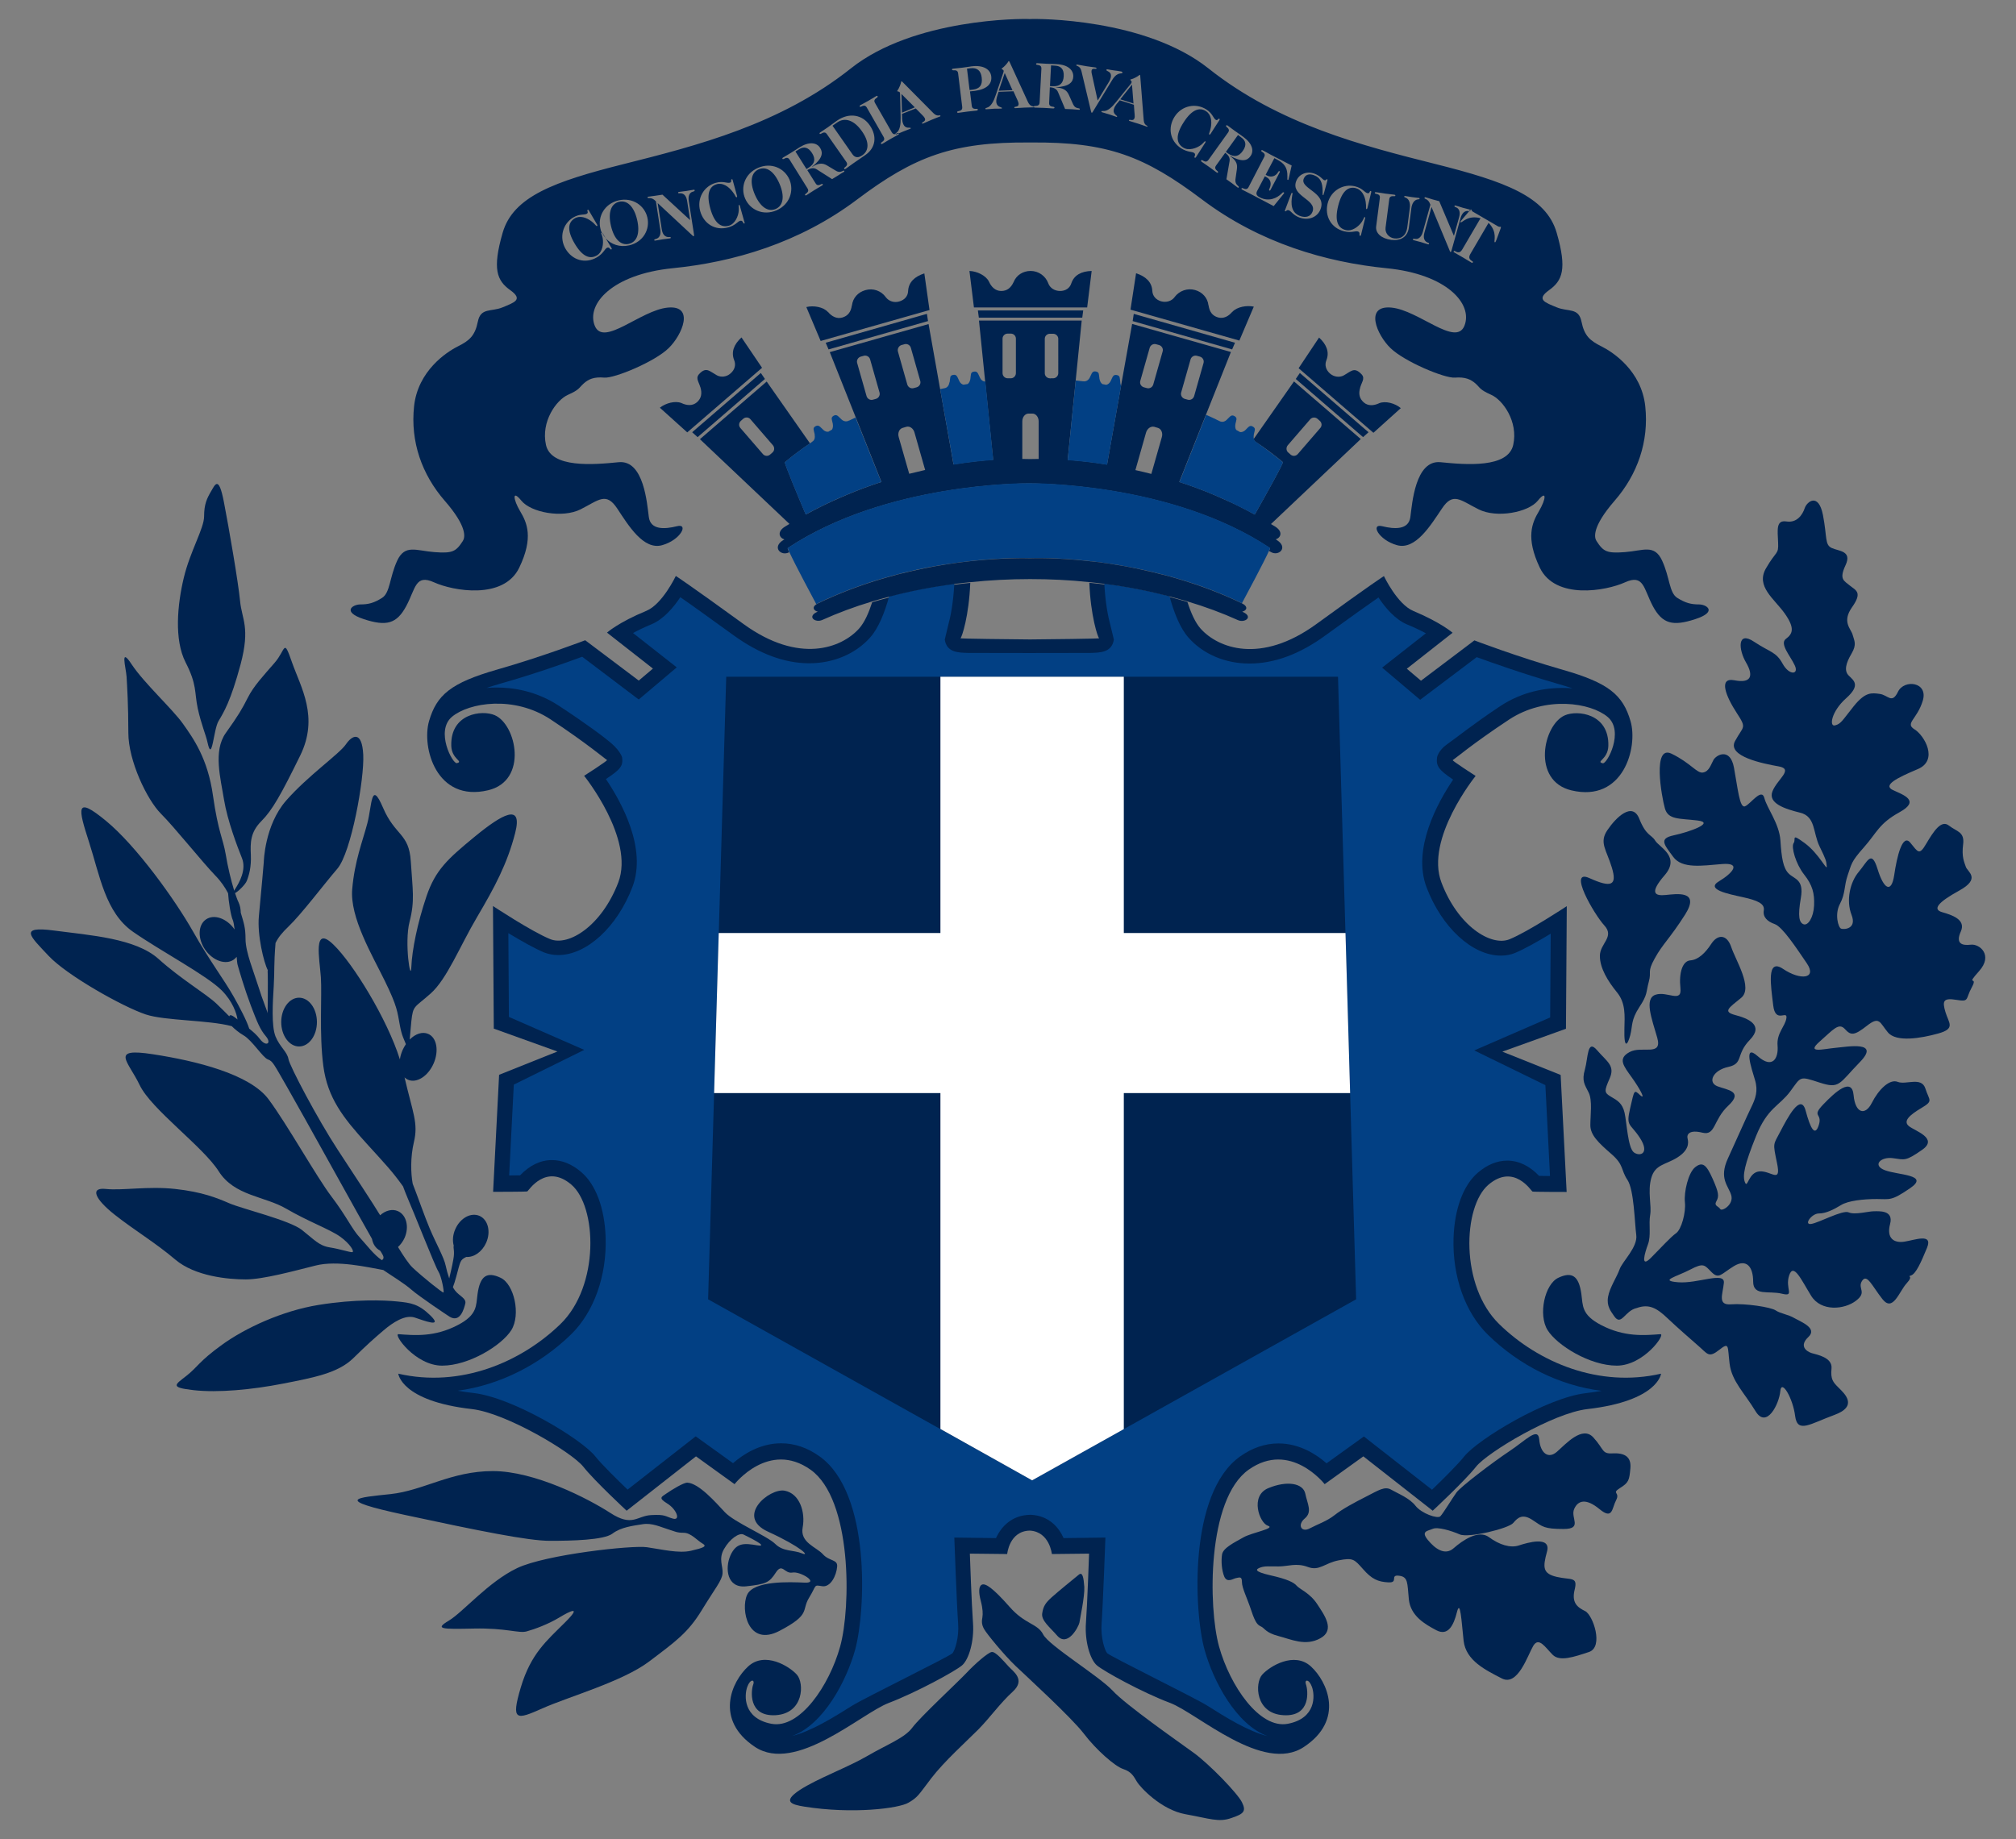 <?xml version="1.0" encoding="UTF-8"?>
<!-- Generator: Adobe Illustrator 26.5.3, SVG Export Plug-In . SVG Version: 6.00 Build 0)  -->
<svg xmlns="http://www.w3.org/2000/svg" xmlns:xlink="http://www.w3.org/1999/xlink" version="1.1" id="Calque_1" x="0px" y="0px" viewBox="0 0 147.96 135" style="enable-background:new 0 0 147.96 135;" xml:space="preserve">
<rect x="0" y="0" width="147.96" height="135" fill="#808080" stroke="none"/>
<style type="text/css">
	.st0{fill:#002350;}
	.st1{fill:#024084;}
	.st2{fill:#FFFFFF;}
	.st3{fill:#FCD6A4;}
</style>
<g>
	<path class="st0" d="M29.25,97.94c-0.42-0.03,1.22,2.31,3.2,2.31c1.97,0,4.38-1.49,5.08-2.61c0.7-1.13,0.21-3.37-0.79-3.84   c-1-0.47-1.5-0.15-1.69,1.18c-0.12,0.86,0.01,1.53-1.45,2.29C31.9,98.16,30.44,98.03,29.25,97.94z"></path>
	<path class="st0" d="M121.91,100.84c0,0-0.21,2-5.41,2.6c-2.52,0.29-7.34,3.18-8.17,4.23c-0.83,1.05-3.18,3.23-3.18,3.23   l-5.09-3.99l-2.84,2.04c0,0-2.52-3.23-5.58-1.06c-3.06,2.17-2.97,10.1-2.17,12.98c0.8,2.88,2.97,6.07,5.05,5.67   c2.08-0.4,1.99-2.08,1.77-2.7c-0.22-0.62-0.58-0.56-0.44-0.18c0.14,0.38,0.41,2.38-1.66,2.25c-2.07-0.12-2.11-2.36-1.55-2.98   c0.56-0.62,2.35-1.71,3.57-0.6c1.22,1.12,2.48,3.93-0.51,5.91c-2.99,1.99-7.8-2.46-9.82-3.23c-2.03-0.76-4.88-2.33-5.38-2.76   c-0.5-0.43-0.9-1.79-0.8-3.12c0.1-1.33,0.23-5.08,0.23-5.08l-2.73,0.03c0,0-0.17-1.64-1.62-1.72c-1.51,0.03-1.66,1.72-1.66,1.72   l-2.74-0.03c0,0,0.13,3.75,0.23,5.08c0.1,1.33-0.3,2.69-0.8,3.12c-0.5,0.43-3.36,1.99-5.38,2.76c-2.03,0.77-6.83,5.21-9.82,3.23   c-2.99-1.99-1.72-4.8-0.5-5.91c1.22-1.12,3.01-0.02,3.57,0.6c0.56,0.62,0.52,2.85-1.55,2.98c-2.07,0.12-1.8-1.87-1.65-2.25   c0.14-0.38-0.22-0.44-0.44,0.18c-0.22,0.62-0.31,2.3,1.77,2.7c2.08,0.4,4.25-2.79,5.05-5.67c0.8-2.88,0.88-10.81-2.17-12.98   c-3.06-2.17-5.58,1.06-5.58,1.06l-2.83-2.04l-5.09,3.99c0,0-2.35-2.18-3.18-3.23c-0.83-1.05-5.65-3.94-8.17-4.23   c-5.21-0.59-5.41-2.6-5.41-2.6c4.56,1.05,9-0.83,11.9-3.64c2.9-2.82,2.68-8.64,0.8-10.24c-1.88-1.6-3.15,0.47-3.23,0.5   c-0.08,0.03-2.51,0.03-2.51,0.03l0.44-8.59l4.28-1.71l-4.67-1.68l-0.06-9c0,0,2.84,1.88,4.2,2.43c1.35,0.55,3.78-0.97,5-4.17   c1.21-3.2-2.51-7.82-2.51-7.82s1.77-1.13,1.68-1.16c-0.08-0.03-1.46-1.21-4.14-2.98c-2.68-1.77-5.99-1.24-7.24-0.19   c-1.24,1.05,0.05,3.47,0.36,3.4c0.53-0.13-0.38-0.27-0.41-1.27c-0.07-2.39,2.27-2.65,3.19-2.25c1.6,0.69,2.46,4.81-0.48,5.51   c-3.81,0.91-4.9-3.16-4.34-5.08c0.56-1.92,1.6-2.8,4.97-3.77c3.36-0.96,6.49-2.16,6.49-2.16l3.93,2.96l1.04-0.88l-3.37-2.64   c0,0,0.83-0.75,2.89-1.6c1.18-0.49,2.16-2.56,2.16-2.56s0.88,0.56,4.97,3.53c4.08,2.96,7.21,1.76,8.49,0.32   c0.39-0.44,0.7-1.14,0.95-1.92c0.42-0.13,0.85-0.25,1.29-0.36c1.51-0.4,3.12-0.71,4.78-0.93c0.37-0.05,0.75-0.1,1.13-0.13   c-0.09,2.4-0.62,4.02-0.72,4.06c-0.11,0.04,3.91,0.08,5.1,0.09c1.19-0.01,5.2-0.05,5.08-0.09c-0.1-0.04-0.63-1.66-0.72-4.07   c0.38,0.04,0.76,0.08,1.13,0.13c1.66,0.22,3.26,0.53,4.78,0.92c0.44,0.11,0.87,0.23,1.29,0.36c0.25,0.79,0.57,1.51,0.96,1.95   c1.28,1.44,4.41,2.64,8.49-0.32c4.08-2.97,4.97-3.53,4.97-3.53s0.98,2.07,2.16,2.56c2.05,0.86,2.88,1.6,2.88,1.6l-3.36,2.64   l1.04,0.88l3.92-2.96c0,0,3.13,1.2,6.49,2.16c3.36,0.96,4.41,1.84,4.97,3.77c0.56,1.92-0.53,5.99-4.34,5.08   c-2.94-0.7-2.08-4.82-0.48-5.51c0.91-0.4,3.26-0.14,3.19,2.25c-0.03,1-0.95,1.14-0.41,1.27c0.31,0.08,1.6-2.35,0.36-3.4   c-1.24-1.05-4.55-1.57-7.23,0.19c-2.68,1.77-4.06,2.95-4.14,2.98c-0.08,0.03,1.68,1.16,1.68,1.16s-3.73,4.61-2.51,7.82   c1.21,3.2,3.64,4.72,5,4.17c1.35-0.55,4.2-2.43,4.2-2.43l-0.06,9l-4.67,1.68l4.28,1.71l0.44,8.59c0,0-2.43,0-2.51-0.03   c-0.08-0.03-1.35-2.1-3.23-0.5c-1.88,1.6-2.1,7.43,0.8,10.24C112.91,100.01,117.35,101.89,121.91,100.84z"></path>
	<path class="st1" d="M109.22,98c-1.68-1.63-2.63-4.29-2.54-7.12c0.07-2.14,0.72-3.89,1.79-4.8c0.68-0.58,1.41-0.88,2.15-0.88   c0.84,0,1.63,0.38,2.34,1.12c0.22,0,0.49,0.01,0.8,0.01l-0.34-6.67l-5.22-2.55l5.57-2.42l0.04-6.15c-0.89,0.54-1.93,1.13-2.63,1.42   c-0.32,0.13-0.66,0.19-1.03,0.19c-2.09,0-4.33-2.06-5.45-5.01c-1.07-2.82,0.81-6.23,1.95-7.91c-1.09-0.73-1.26-1.02-1.18-1.64   c0,0,0.1-0.51,0.73-0.95c0.58-0.4,1.87-1.45,3.9-2.8c1.68-1.11,3.4-1.34,4.55-1.34c0.26,0,0.51,0.01,0.76,0.03   c-0.31-0.1-0.65-0.21-1.04-0.32c-2.54-0.73-4.92-1.58-5.99-1.97l-4.15,3.13l-2.79-2.36l3.21-2.52c-0.37-0.2-0.82-0.42-1.38-0.65   c-0.88-0.37-1.61-1.24-2.1-1.98c-0.73,0.51-1.95,1.37-3.93,2.81c-1.87,1.36-3.73,2.04-5.54,2.04c-1.77,0-3.4-0.69-4.46-1.89   c-0.64-0.71-1.09-1.89-1.41-3.06c-1.51-0.39-3.11-0.71-4.78-0.92c0.07,1.42,0.29,2.5,0.44,3.03l0.26,1.08   c-0.15,0.95-0.99,0.96-1.72,0.98c-0.39,0.01-8.58,0.01-8.97,0c-0.74-0.02-1.58-0.03-1.72-0.98l0.26-1.09   c0.15-0.53,0.37-1.6,0.44-3.02c-1.66,0.22-3.27,0.53-4.78,0.93c-0.32,1.16-0.77,2.33-1.4,3.03c-1.07,1.2-2.69,1.89-4.47,1.89   c-1.8,0-3.66-0.69-5.53-2.04c-1.99-1.44-3.2-2.31-3.93-2.81c-0.49,0.74-1.22,1.61-2.1,1.98c-0.55,0.23-1.01,0.45-1.37,0.65   l3.21,2.52l-2.79,2.36l-4.15-3.14c-1.07,0.4-3.45,1.25-5.99,1.97c-0.38,0.11-0.72,0.22-1.03,0.32c0.25-0.02,0.5-0.03,0.76-0.03   c1.15,0,2.86,0.23,4.55,1.34c2.04,1.34,3.37,2.33,3.9,2.8c0.63,0.56,0.74,0.99,0.74,0.99c0.08,0.62-0.1,0.87-1.19,1.59   c1.14,1.69,3.02,5.09,1.95,7.91c-1.12,2.95-3.36,5.01-5.45,5.01c-0.37,0-0.71-0.07-1.03-0.19c-0.7-0.29-1.74-0.88-2.63-1.42   l0.04,6.15l5.53,2.42l-5.17,2.55l-0.34,6.67c0.32,0,0.59-0.01,0.8-0.01c0.71-0.74,1.5-1.12,2.34-1.12c0.74,0,1.46,0.29,2.15,0.88   c1.07,0.91,1.72,2.66,1.79,4.8c0.09,2.82-0.86,5.48-2.54,7.12c-2.33,2.26-5.28,3.72-8.31,4.13c0.35,0.07,0.74,0.12,1.16,0.17   c2.88,0.33,7.94,3.39,8.93,4.65c0.47,0.59,1.57,1.67,2.37,2.44l5-3.91l2.74,1.97c0.74-0.65,1.99-1.46,3.53-1.46   c0.98,0,1.93,0.32,2.82,0.96c3.78,2.69,3.39,11.36,2.61,14.2c-0.63,2.27-2.31,5.49-4.63,6.33c1.44-0.36,3.11-1.41,4.4-2.22   c0.91-0.57,6.99-3.54,7.37-3.85c0.18-0.2,0.5-1.16,0.42-2.19c-0.1-1.34-0.28-6.31-0.28-6.31l3.06,0.04   c0.39-0.86,1.18-1.68,2.49-1.71l0.04,0l0.04,0c1.3,0.07,2.03,0.9,2.39,1.71l3.07-0.04c0,0-0.18,4.97-0.28,6.31   c-0.08,1.04,0.24,2,0.41,2.18c0.39,0.32,6.47,3.29,7.38,3.87c1.28,0.81,2.95,1.86,4.4,2.22c-2.32-0.84-4-4.06-4.63-6.33   c-0.79-2.84-1.18-11.51,2.6-14.2c0.9-0.64,1.85-0.96,2.82-0.96c1.55,0,2.79,0.81,3.53,1.46l2.74-1.97l5,3.91   c0.8-0.77,1.89-1.85,2.36-2.44c0.99-1.25,6.05-4.32,8.93-4.65c0.42-0.05,0.81-0.11,1.16-0.17C114.5,101.72,111.55,100.27,109.22,98   z"></path>
	<path class="st0" d="M121.86,97.94c0.42-0.03-1.22,2.31-3.2,2.31s-4.38-1.49-5.08-2.61c-0.7-1.13-0.21-3.37,0.79-3.84   c1-0.47,1.5-0.15,1.69,1.18c0.12,0.86-0.01,1.53,1.45,2.29C119.21,98.16,120.68,98.03,121.86,97.94z"></path>
	<polygon class="st0" points="75.75,108.67 99.53,95.38 98.2,49.68 53.3,49.68 51.97,95.38  "></polygon>
	<polygon class="st2" points="82.48,80.24 99.09,80.24 98.75,68.49 82.48,68.49 82.48,49.68 69.02,49.68 69.02,68.49 52.75,68.49    52.41,80.24 69.02,80.24 69.02,104.9 75.75,108.67 82.48,104.91  "></polygon>
	<g>
		<path class="st0" d="M54.42,24.77c-0.56,0.51-0.77,1.08-0.54,1.66c0.15,0.36,0.04,0.72-0.26,0.98c-0.29,0.26-0.69,0.31-1.01,0.14    l-0.03-0.02c-0.49-0.27-0.71-0.57-1.16-0.18c-0.42,0.37-0.18,0.57-0.02,1.07l0.01,0.02c0.13,0.45,0.06,0.81-0.26,1.09    c-0.32,0.28-0.74,0.24-1.11,0.07l-0.02-0.01c-0.46-0.19-1.16,0-1.59,0.34l2.01,1.81l5.49-4.74L54.42,24.77z M55.84,27.38    l-5.04,4.35l0.4,0.36l4.94-4.27L55.84,27.38z"></path>
		<path class="st0" d="M93.72,39.65c-0.03-0.02-0.06-0.04-0.09-0.06c0.37-0.11,0.56-0.56-0.05-0.94c-0.1-0.06-0.2-0.12-0.3-0.18    l6.59-6.24l-4.9-4.23l-2.96,4.23c0.03,0.1,0.09,0.18,0.18,0.23v0c0.67,0.44,1.32,0.93,1.96,1.46c0.07,0.06-1.32,2.54-2.06,3.85    c-0.15-0.08-0.31-0.16-0.46-0.25c-0.1-0.05-0.19-0.1-0.29-0.15c-0.26-0.14-0.52-0.26-0.78-0.39c-0.11-0.05-0.22-0.1-0.33-0.15    c-0.37-0.17-0.74-0.33-1.1-0.49c-0.87-0.37-1.74-0.69-2.58-0.96l1.96-4.94l1.83-4.6l-7.25-2.06l-0.81,4.52l-1.03,5.8    c-1.09-0.18-2.07-0.28-2.89-0.34l0.59-5.85l0.44-4.38h-7.54l0.45,4.44l0.59,5.78c-0.83,0.06-1.81,0.16-2.91,0.34L69,28.57    l-0.85-4.78l-7.25,2.06l1.91,4.8l1.88,4.73c-0.84,0.27-1.71,0.59-2.58,0.96c-0.12,0.05-0.24,0.1-0.37,0.16    c-0.86,0.37-1.73,0.79-2.6,1.27c-0.56-1.32-1.59-3.78-1.53-3.84c0.6-0.5,1.21-0.96,1.84-1.38l-3.18-4.54l-4.9,4.23l6.57,6.22    c-0.11,0.06-0.22,0.13-0.33,0.2c-0.61,0.38-0.41,0.83-0.04,0.94c-0.03,0.02-0.06,0.03-0.09,0.05c-0.85,0.53-0.15,1.21,0.44,0.89    c-0.08-0.18-0.12-0.29-0.11-0.3c7.23-4.8,17.38-4.75,17.7-4.75c0.31,0,10.47-0.06,17.7,4.75c0.01,0.01-0.02,0.09-0.07,0.21    c0.05,0.02,0.09,0.05,0.13,0.07C93.85,40.87,94.57,40.19,93.72,39.65z M94.51,32.69l1.65-1.91c0.14-0.16,0.37-0.17,0.53-0.04    l0.17,0.15c0.16,0.14,0.18,0.37,0.04,0.53l-1.65,1.91c-0.14,0.16-0.37,0.18-0.53,0.04l-0.17-0.15    C94.39,33.09,94.38,32.85,94.51,32.69z M86.69,28.81l0.69-2.43c0.06-0.2,0.27-0.32,0.47-0.26l0.22,0.06    c0.2,0.06,0.32,0.27,0.26,0.47l-0.69,2.43c-0.06,0.2-0.27,0.32-0.47,0.26l-0.22-0.06C86.75,29.22,86.63,29.01,86.69,28.81z     M64.29,29.28l-0.22,0.06c-0.2,0.06-0.41-0.06-0.47-0.26l-0.69-2.43c-0.06-0.2,0.06-0.41,0.26-0.47l0.22-0.06    c0.2-0.06,0.41,0.06,0.47,0.26l0.69,2.43C64.61,29.01,64.49,29.22,64.29,29.28z M56.69,33.22l-0.17,0.15    c-0.16,0.14-0.4,0.12-0.53-0.04l-1.65-1.91c-0.14-0.16-0.12-0.39,0.04-0.53l0.17-0.15c0.16-0.14,0.4-0.12,0.53,0.04l1.65,1.91    C56.86,32.85,56.85,33.09,56.69,33.22z M66.16,25.33l0.22-0.06c0.2-0.06,0.41,0.06,0.47,0.26l0.69,2.43    c0.06,0.2-0.06,0.41-0.26,0.47l-0.22,0.06c-0.2,0.06-0.41-0.06-0.47-0.26L65.9,25.8C65.85,25.6,65.97,25.39,66.16,25.33z     M66.73,34.78l-0.77-2.69c-0.09-0.31,0.04-0.61,0.29-0.68l0.27-0.08c0.25-0.07,0.52,0.12,0.6,0.43l0.78,2.74    C67.52,34.59,67.13,34.68,66.73,34.78z M74.56,27.39c0,0.21-0.17,0.38-0.37,0.38h-0.23c-0.21,0-0.38-0.17-0.38-0.38v-2.53    c0-0.21,0.17-0.37,0.38-0.37h0.23c0.21,0,0.37,0.17,0.37,0.37V27.39z M76.23,33.69c-0.33,0-0.55,0.01-0.63,0.01    c-0.08,0-0.27-0.01-0.57-0.01v-2.76c0-0.32,0.21-0.57,0.46-0.57h0.28c0.26,0,0.46,0.26,0.46,0.57V33.69z M77.67,27.39    c0,0.21-0.17,0.38-0.38,0.38h-0.23c-0.01,0-0.01,0-0.02,0c-0.01,0-0.02,0-0.02,0c-0.19-0.02-0.34-0.18-0.34-0.37v-2.53    c0-0.21,0.17-0.37,0.38-0.37h0.23c0.21,0,0.38,0.17,0.38,0.37V27.39z M85.27,32.09l-0.77,2.7c-0.4-0.1-0.79-0.2-1.17-0.28    l0.78-2.75c0.09-0.31,0.36-0.49,0.6-0.43l0.27,0.08C85.23,31.48,85.36,31.79,85.27,32.09z M85.33,25.8l-0.69,2.43    c-0.06,0.2-0.27,0.32-0.47,0.26l-0.22-0.06c-0.2-0.06-0.32-0.26-0.26-0.47l0.69-2.43c0.06-0.2,0.27-0.32,0.47-0.26l0.22,0.06    C85.27,25.39,85.39,25.6,85.33,25.8z"></path>
	</g>
	<g>
		<path class="st0" d="M101.22,29.6l-0.02,0.01c-0.37,0.17-0.79,0.21-1.11-0.07c-0.32-0.28-0.4-0.64-0.26-1.09l0-0.02    c0.17-0.51,0.41-0.71-0.02-1.07c-0.45-0.39-0.67-0.09-1.16,0.18l-0.03,0.02c-0.32,0.17-0.72,0.11-1.01-0.14    c-0.29-0.26-0.41-0.61-0.26-0.98c0.23-0.58,0.02-1.15-0.54-1.66l-1.5,2.25l5.49,4.74l2.01-1.81    C102.38,29.6,101.68,29.41,101.22,29.6z M95.4,27.38l-0.3,0.44l4.94,4.27l0.4-0.36L95.4,27.38z"></path>
	</g>
	<g>
		<path class="st0" d="M14.51,51.99c0.26,1.19,0.6,1.95,0.72,2.51c0.34,1.57,0.43-0.94,0.81-1.57c0.38-0.64,0.89-1.45,1.62-4.17    c0.72-2.72,0.09-3.28-0.04-4.64c-0.13-1.36-0.81-5.32-1.19-7.28c-0.38-1.96-0.64-1.28-0.94-0.77c-0.3,0.51-0.51,0.94-0.51,1.83    c0,0.89-1.02,2.55-1.49,4.51c-0.47,1.96-0.72,4.55,0.13,6.21C14.47,50.28,14.26,50.79,14.51,51.99z"></path>
		<path class="st0" d="M30.44,96.72c0.7,0.23,2.1,0.78,1.15-0.15c-0.87-0.85-1.43-0.93-2.43-1.03c-1-0.1-3.08-0.18-5.76,0.25    c-2.68,0.43-5.41,1.7-7.11,2.93c-1.7,1.23-1.78,1.63-2.61,2.28c-0.83,0.65-1.25,0.85,0.53,1.05c1.78,0.2,4.26-0.03,6.56-0.48    c2.3-0.45,4.03-0.78,5.14-1.85c1.1-1.08,1.53-1.45,2.23-2.05C28.84,97.07,29.74,96.49,30.44,96.72z"></path>
		<path class="st0" d="M23.17,92.9c1.59-0.4,3.82,0.13,4.96,0.33c0.44,0.31,1.53,0.97,2.06,1.44s2.66,1.9,2.81,1.99    c0.78,0.47,1.06-0.6,1.15-0.97c0.09-0.38-0.44-0.55-0.75-0.95c-0.06-0.07-0.11-0.16-0.16-0.25c0.07-0.19,0.16-0.44,0.25-0.79    c0.31-1.15,0.28-1.21,0.73-1.43c0.56,0.04,1.16-0.37,1.46-1.04c0.36-0.81,0.14-1.69-0.48-1.97c-0.63-0.28-1.42,0.15-1.78,0.96    c-0.19,0.42-0.22,0.86-0.12,1.22c-0.05,0.2,0.09,0.39-0.03,1.02c-0.09,0.52-0.21,0.99-0.3,1.39c-0.11-0.32-0.2-0.65-0.26-0.94    c-0.13-0.62-0.69-1.59-1.17-2.72c-0.35-0.82-0.88-2.35-1.25-3.29c-0.14-0.74-0.18-1.94,0.09-3.07c0.33-1.38-0.08-2.13-0.69-4.74    c0.07,0.07,0.16,0.13,0.25,0.17c0.63,0.28,1.47-0.25,1.88-1.18c0.41-0.93,0.24-1.91-0.39-2.18c-0.42-0.19-0.94-0.01-1.36,0.41    c0.04-0.39,0.07-0.88,0.12-1.34c0.13-1.2,0.22-0.97,1.42-2.04s2.13-3.45,3.41-5.62c1.28-2.17,2.21-3.9,2.79-6.16    c0.58-2.26-0.97-1.37-2.97,0.27c-1.99,1.64-2.88,2.44-3.54,4.38c-0.66,1.95-1.06,3.94-1.11,5.18c-0.04,1.24-0.53-1.77-0.13-3.32    c0.4-1.55,0.22-2.35,0.09-4.43c-0.13-2.08-1.15-1.86-2.04-3.94c-0.89-2.08-0.8-0.18-1.15,1.15c-0.35,1.33-0.93,2.75-1.11,4.83    c-0.18,2.08,1.46,4.83,2.39,6.73c0.93,1.9,0.92,2.26,1.11,3.28c0.14,0.77,0.31,1.02,0.44,1.37c-0.09,0.13-0.17,0.28-0.24,0.43    c-0.1,0.23-0.17,0.46-0.2,0.69c-0.94-2.99-3.45-7.05-4.87-8.42c-1.55-1.51-1.02,1.06-0.93,2.39s-0.13,4.16,0.18,6.51    c0.31,2.35,1.46,3.81,3.19,5.71c1.37,1.51,1.85,2,2.66,3.13c0.09,0.25,0.2,0.53,0.33,0.84c0.44,1,2.02,5.03,2.26,5.4    c0.24,0.38,0.44,1.51,0.38,1.55c-0.07,0.04-1.57-1.17-2.26-1.82c-0.3-0.28-0.69-0.88-1.08-1.52c0.19-0.17,0.36-0.4,0.48-0.66    c0.36-0.81,0.14-1.69-0.48-1.97c-0.42-0.19-0.92-0.05-1.31,0.3c-0.55-0.91-1.8-2.8-3.14-4.85c-1.42-2.17-3.5-6.09-3.59-6.62    c-0.09-0.53-0.64-0.89-0.95-1.66c-0.31-0.78-0.2-2.52-0.13-3.68c0.07-1.15,0-1.53,0.13-3.14c0-0.01,0-0.02,0-0.03    c0.2-0.42,0.5-0.78,0.95-1.21c0.97-0.93,2.57-3.06,3.59-4.25s1.99-6.6,1.9-8.37c-0.09-1.77-0.8-1.46-1.28-0.75    c-0.49,0.71-2.79,2.3-4.38,4.12c-1.59,1.82-1.64,4.52-1.64,4.52S19.18,65.4,19,67.26c-0.13,1.37,0.36,3.39,0.65,3.95    c-0.01,0.1-0.01,0.19,0,0.26c0.02,0.31,0,3.1-0.02,2.9c-0.02-0.2-0.33-0.86-0.66-1.93c-0.33-1.06-0.95-2.55-0.95-3.5    c0-0.84-0.12-1.17-0.35-1.94c0-0.24-0.05-0.52-0.16-0.76c-0.09-0.18-0.17-0.42-0.26-0.68c0.22-0.1,0.75-0.62,0.86-0.89    c0.17-0.43,0.34-1.02,0.3-1.92c-0.04-0.89-0.04-1.66,0.77-2.47c0.81-0.81,1.45-1.96,2.85-4.81c1.4-2.85,0.04-5.02-0.6-6.85    c-0.64-1.83-0.43-0.94-1.28,0.04c-0.85,0.98-1.53,1.7-1.96,2.55c-0.43,0.85-0.68,1.28-1.62,2.6c-0.94,1.32-0.38,3.32-0.13,4.89    c0.26,1.57,0.98,3.45,1.32,4.3c0.34,0.85-0.21,1.8-0.47,2.21c-0.05,0.07-0.08,0.13-0.1,0.18c-0.24-0.78-0.48-1.79-0.62-2.65    c-0.21-1.23-0.55-1.62-0.94-4.34c-0.38-2.72-1.45-4.21-2.21-5.28s-2.85-2.98-3.75-4.34c-0.89-1.36-0.43,0.21-0.38,0.89    c0.04,0.68,0.13,2.09,0.13,4.13c0,2.04,1.36,4.89,2.38,5.92c1.02,1.02,3.02,3.53,4,4.55c0.43,0.44,0.72,0.88,0.94,1.3    c0.03,0.54,0.19,1.64,0.35,1.98c0.05,0.12,0.09,0.37,0.13,0.69c0,0-0.01-0.01-0.01-0.02c-0.57-0.81-1.51-1.14-2.1-0.72    c-0.59,0.41-0.61,1.41-0.05,2.22c0.57,0.81,1.51,1.14,2.1,0.72c0.08-0.06,0.15-0.13,0.21-0.2c0.02,0.28,0.04,0.49,0.07,0.59    c0.11,0.4,0.51,1.77,0.97,2.99c0.47,1.22,0.66,1.73,1.11,2.26c0.44,0.53,0,0.78-0.44,0.2c-0.23-0.3-0.49-0.53-0.79-0.77    c-0.17-0.56-0.7-1.57-1.13-2.33c-0.75-1.33-1.73-2.57-3.01-4.83s-4.12-6.24-6.38-8.1c-2.26-1.86-2.04-0.93-1.24,1.55    c0.8,2.48,1.2,5.18,3.23,6.6c2.04,1.42,5.4,3.19,6.51,4.3c0.8,0.8,1.11,1.71,1.16,2.14c-0.03-0.02-0.05-0.04-0.07-0.06    c-0.39-0.32-0.5-0.29-0.53-0.17c-0.25-0.25-0.57-0.58-0.95-0.94c-0.8-0.75-2.57-1.77-4.25-3.28c-1.68-1.51-5-1.73-7.66-2.08    c-2.66-0.35-1.73,0.44-0.4,1.86c1.33,1.42,5.4,3.72,7.13,4.3c1.42,0.47,4.6,0.4,6.31,0.86c0.21,0.21,0.53,0.48,0.86,0.67    c0.62,0.35,1.42,1.64,1.79,1.77s0.44,0.35,1.44,2.08c1,1.73,5.74,10.32,6.2,11.09c0,0,0,0,0,0c0.07,0.38,0.27,0.7,0.59,0.86    c0.05,0.06,0.1,0.14,0.16,0.25c0.16,0.26,0.1,0.37-0.02,0.46c-0.59-0.39-1.12-1.12-1.62-1.66c-0.58-0.62-0.97-1.55-2.08-3.01    c-1.11-1.46-3.23-5.27-4.61-7.13c-1.37-1.86-5.31-2.83-8.5-3.32c-3.19-0.49-1.82,0.49-0.97,2.26c0.84,1.77,4.65,4.52,5.8,6.33    c1.15,1.82,3.37,1.82,4.96,2.75s3.19,1.51,3.94,2.04c0.75,0.53,1.11,1.15,0.89,1.15c-0.22,0-0.84-0.22-1.64-0.35    c-0.8-0.13-1.15-0.58-2.04-1.28c-0.89-0.71-4.38-1.55-5.31-1.95c-0.93-0.4-1.99-0.84-3.99-1.06c-1.99-0.22-3.9,0.13-5.09,0    c-1.2-0.13-0.8,0.75,0.66,1.9c1.46,1.15,2.97,2.04,4.43,3.28c1.46,1.24,3.9,1.46,5.18,1.46S21.57,93.3,23.17,92.9z"></path>
		<ellipse class="st0" cx="21.95" cy="75.03" rx="1.31" ry="1.79"></ellipse>
		<path class="st0" d="M60.39,114.09c-0.48-0.53-1.69-0.85-1.48-1.96c0.21-1.11-0.21-2.49-1.32-2.7c-1.11-0.21-3.65,1.9-1.22,3.01    c2.43,1.11,3.12,1.85,2.49,1.59c-0.63-0.26-1.37-0.11-1.96-0.69c-0.58-0.58-3.01-1.59-3.7-2.33c-0.69-0.74-1.9-2.12-2.75-2.17    c-0.26-0.02-1.16,0.53-1.53,0.79c-0.37,0.26-0.63,0.32,0.05,0.74c0.69,0.42,1,1.27,0.42,1.11c-0.58-0.16-0.53-0.32-1.59-0.26    c-1.06,0.05-1.38,0.9-3.01-0.16c-1.64-1.06-5.55-3.07-8.62-3.07c-3.07,0-5.08,1.43-7.51,1.69c-2.43,0.26-4.34,0.37,1.06,1.53    c5.4,1.16,9.04,1.9,10.63,1.9c1.59,0,3.97-0.05,4.6-0.53c0.63-0.48,1.53-0.58,2.22-0.69c0.69-0.11,1.32,0.21,1.85,0.37    c0.53,0.16,0.63,0.26,1.16,0.26c0.53,0,1.01,0.58,1.38,0.79c0.37,0.21,0.05,0.32-0.85,0.53c-0.9,0.21-2.17-0.11-3.23-0.26    c-1.06-0.16-7.41,0.53-9.52,1.53c-2.12,1.01-3.97,3.23-5.02,3.86c-1.06,0.63-0.53,0.63,1.85,0.58c2.38-0.05,3.28,0.37,3.86,0.21    c0.58-0.16,1.59-0.53,2.38-1.01c0.79-0.48,1.75-0.95,0.42,0.37c-1.32,1.32-2.49,2.27-3.23,4.76c-0.74,2.49-0.32,2.38,1.59,1.53    c1.9-0.85,5.87-1.96,7.83-3.44c1.96-1.48,2.86-2.12,3.86-3.76c1-1.64,1.48-2.17,1.53-2.7c0.05-0.53-0.32-1.06,0.11-1.8    c0.42-0.74,1.11-1.22,1.43-1.06c0.32,0.16,1.96,0.95,1,0.79c-0.95-0.16-1.53-0.21-1.96,0.74c-0.42,0.95-0.26,2.43,1.16,2.27    c1.43-0.16,1.69-0.26,2.17-1.01c0.48-0.74,0.63,0.11,1.22,0c0.58-0.11,2.01,0.79,0.9,0.74c-1.11-0.05-3.76-0.16-4.23,0.9    c-0.48,1.06,0.05,3.86,2.38,2.64c2.33-1.22,1.59-1.48,2.17-2.43c0.58-0.95,0.32-0.95,0.95-0.85c0.63,0.11,1.06-0.79,1.11-1.43    C61.5,114.46,60.86,114.62,60.39,114.09z"></path>
		<path class="st0" d="M91.15,132.3c-0.32-0.65-2.39-2.8-3.57-3.65c-1.17-0.85-4.94-3.48-5.92-4.54c-0.97-1.05-4.7-3.32-5.1-4.13    c-0.41-0.81-1.34-0.73-2.47-2.03c-1.25-1.42-1.78-1.74-2.03-1.62c-0.24,0.12-0.24,0.57-0.08,1.18c0.16,0.61,0.16,0.97,0.12,1.22    c-0.04,0.24-0.08,0.49,0.12,0.85c0.2,0.36,1.5,1.94,2.31,2.71c0.81,0.77,4.13,3.81,5.02,4.98c0.89,1.17,2.27,2.39,2.88,2.59    c0.61,0.2,0.77,0.53,1.01,0.93c0.24,0.41,1.78,2.07,3.57,2.39c1.78,0.32,2.43,0.61,3.36,0.28    C91.31,133.15,91.47,132.95,91.15,132.3z"></path>
	</g>
	<g>
		<path class="st0" d="M59.02,132.62c-0.93-0.15-1.62-0.36-0.32-1.22c1.3-0.85,3.53-1.66,4.98-2.51c1.46-0.85,2.71-1.3,3.28-2.07    c0.57-0.77,3.32-3.32,3.97-4.01c0.65-0.69,1.58-1.5,1.86-1.54c0.28-0.04,0.89,0.69,1.22,1.05c0.32,0.36,1.3,0.97,0.32,1.86    c-0.97,0.89-1.66,1.9-2.55,2.8c-0.89,0.89-2.51,2.35-3.44,3.57c-0.93,1.22-0.97,1.38-1.66,1.78    C65.99,132.75,62.59,133.19,59.02,132.62z"></path>
		<path class="st0" d="M77.58,120.06c-0.51-0.59-1.17-1.09-1.09-1.62c0.08-0.53,0.24-0.77,0.69-1.18c0.45-0.41,1.7-1.42,1.99-1.66    c0.28-0.24,0.36,0.2,0.41,0.89c0.04,0.69-0.32,2.35-0.36,2.63C79.16,119.42,78.35,120.96,77.58,120.06z"></path>
		<path class="st0" d="M89.85,115.73c-0.18-0.44-0.24-1.13-0.16-1.62c0.08-0.49,0.93-0.89,1.58-1.26c0.65-0.36,2.39-0.65,1.78-0.85    c-0.61-0.2-1.34-2.19,0.04-2.76c1.38-0.57,2.55-0.36,2.71,0.41c0.16,0.77,0.53,1.34-0.04,1.82s-0.24,1.05,0.36,0.73    c0.61-0.32,1.26-0.53,1.82-0.97c0.57-0.45,1.46-0.93,2.35-1.38c0.89-0.45,1.34-0.77,1.82-0.49c0.49,0.28,1.34,0.61,1.78,1.18    c0.45,0.57,1.62,0.97,1.82,0.77c0.2-0.2,0.89-1.34,1.18-1.74c0.28-0.41,2.67-2.23,3.89-3.04c1.22-0.81,2.11-1.82,2.19-0.85    c0.08,0.97,0.65,1.46,1.3,0.89c0.65-0.57,1.86-1.94,2.67-1.05c0.81,0.89,0.61,1.22,1.42,1.17c0.81-0.04,1.38,0.2,1.3,1.09    c-0.08,0.89-0.12,1.05-0.77,1.46c-0.65,0.41,0.04,0.28-0.28,0.89c-0.32,0.61-0.24,1.46-1.22,0.65s-1.58-0.65-1.86,0    c-0.28,0.65,0.65,1.46-0.77,1.46c-1.42,0-1.54-0.16-2.27-0.65c-0.73-0.49-1.09-0.2-1.42,0.2c-0.32,0.41-3.28,1.13-3.93,0.85    c-0.65-0.28-1.62-0.57-1.99-0.41c-0.36,0.16-0.89,0.16-0.36,0.81c0.53,0.65,1.26,1.18,1.9,0.61c0.65-0.57,1.82-1.38,2.59-0.81    c0.77,0.57,1.58,0.81,2.19,0.61c0.61-0.2,2.39-0.73,2.07,0.45c-0.32,1.17-0.32,1.62,0.73,1.86c1.05,0.24,1.54-0.04,1.3,0.93    c-0.24,0.97,0.2,1.3,0.77,1.58c0.57,0.28,1.38,2.63,0.28,3c-1.09,0.36-2.15,0.73-2.67,0.2c-0.53-0.53-1.01-1.34-1.42-0.65    c-0.41,0.69-1.13,3-2.31,2.39c-1.18-0.61-2.63-1.3-2.8-2.76c-0.16-1.46-0.24-3.08-0.49-2.11c-0.24,0.97-0.65,1.78-1.5,1.34    c-0.85-0.45-1.9-1.05-2.03-2.27c-0.12-1.22-0.04-1.66-0.73-1.74c-0.69-0.08,0,0.53-0.77,0.49c-0.77-0.04-1.22-0.24-1.86-0.97    c-0.65-0.73-0.73-0.85-1.78-0.65c-1.05,0.2-1.42,0.81-2.27,0.49c-0.85-0.32-1.46-0.04-2.15-0.04s-1.01-0.04-1.34,0.08    c-0.32,0.12-0.53,0.28,0.73,0.57c1.26,0.28,1.74,0.53,1.94,0.77c0.2,0.24,0.97,0.53,1.5,1.34c0.53,0.81,1.34,1.9,0.24,2.51    c-1.09,0.61-2.15,0.08-3.08-0.16c-0.93-0.24-1.01-0.57-1.26-0.69c-0.24-0.12-0.41-0.2-0.73-1.17c-0.32-0.97-0.69-1.66-0.69-2.11    c0-0.45-0.2-0.32-0.45-0.28C90.5,115.89,90.06,116.22,89.85,115.73z"></path>
		<path class="st0" d="M118.47,96.62c-0.24-0.36-0.57-0.73-0.45-1.42s0.65-1.46,0.85-2.03c0.2-0.57,1.34-1.62,1.22-2.51    c-0.12-0.89-0.16-3.32-0.65-4.05c-0.49-0.73-0.24-1.09-1.18-1.9c-0.93-0.81-1.54-1.38-1.54-2.11c0-0.73,0.16-1.82-0.12-2.39    c-0.28-0.57-0.53-0.85-0.28-1.7c0.24-0.85,0.16-2.27,0.89-1.42c0.73,0.85,1.34,1.13,0.93,2.07c-0.41,0.93-0.41,1.05,0.08,1.34    c0.49,0.28,0.85,0.49,1.01,1.18c0.16,0.69,0.24,2.59,0.69,2.92c0.45,0.32,1.17,0.08,0.45-1.05c-0.73-1.13-1.05-0.81-0.73-2.19    c0.32-1.38,0.28-1.38,0.73-0.97c0.45,0.41,0-0.45-0.61-1.3c-0.61-0.85-1.05-1.38-0.16-1.86c0.89-0.49,2.43,0.36,2.03-1.05    c-0.41-1.42-0.97-2.88-0.12-3.16c0.85-0.28,1.95,0.65,1.82-0.49c-0.12-1.13,0.16-1.99,0.73-2.03s1.09-0.53,1.54-1.22    c0.45-0.69,1.13-0.73,1.46,0.24c0.32,0.97,1.62,3,0.73,3.73c-0.89,0.73-1.38,1.01-0.45,1.26c0.93,0.24,2.15,0.73,1.09,1.82    s-0.45,1.74-1.58,1.99c-1.13,0.24-1.54,1.13-0.81,1.42c0.73,0.28,1.94,0.36,0.81,1.42c-1.13,1.05-0.93,2.23-1.9,1.99    c-0.97-0.24-1.18,0.12-1.09,0.45c0.08,0.32,0.08,0.85-0.77,1.38c-0.85,0.53-1.62,0.49-1.9,1.5c-0.28,1.01,0.04,2.03-0.08,2.71    c-0.12,0.69,0.08,1.5-0.16,2.15c-0.24,0.65-0.57,1.78,0.2,1.01c0.77-0.77,1.46-1.54,1.86-1.82s0.73-1.54,0.65-2.27    c-0.08-0.73,0.24-2.19,0.77-2.59c0.53-0.41,0.81-0.16,1.26,0.85c0.45,1.01,0.49,1.3,0.28,1.66c-0.2,0.36,0.16,0.36,0.28,0.57    s1.01-0.32,0.81-1.01s-0.93-1.22-0.24-2.71c0.69-1.5,1.38-3.08,1.7-3.73c0.32-0.65,0.53-1.22,0.28-2.03    c-0.24-0.81-0.89-2.71,0.2-1.74c1.09,0.97,1.54,0.16,1.46-0.77c-0.08-0.93,0.57-1.42,0.65-2.03c0.08-0.61-0.81,0.45-0.97-0.93    c-0.16-1.38-0.53-3.52,0.73-2.67c1.26,0.85,2.51,0.73,1.74-0.41c-0.77-1.13-1.78-2.67-2.35-2.88c-0.57-0.2-0.89-0.53-0.81-1.01    c0.08-0.49-0.45-0.73-1.54-0.97c-1.09-0.24-2.76-0.57-1.74-1.17c1.01-0.61,1.66-1.38,0.2-1.26c-1.46,0.12-2.92,0.36-3.57-0.53    c-0.65-0.89-1.09-1.34,0.04-1.58c1.13-0.24,3.08-0.93,1.74-1.09c-1.34-0.16-2.15-0.04-2.39-0.89c-0.24-0.85-0.93-4.7,0.49-4.01    c1.42,0.69,1.86,1.46,2.31,1.38c0.45-0.08,0.57-0.57,0.77-0.93c0.2-0.36,1.22-0.93,1.5,0.57c0.28,1.5,0.41,3,0.81,2.84    c0.41-0.16,1.22-1.38,1.42-0.61c0.2,0.77,1.09,1.86,1.18,3.12c0.08,1.26,0.2,2.03,0.61,2.43c0.41,0.41,1.13,0.41,0.89,1.78    c-0.24,1.38-0.12,1.82,0.2,1.94c0.32,0.12,0.73-0.49,0.77-1.38c0.04-0.89-0.12-1.5-0.73-2.27c-0.61-0.77-0.97-2.03-0.77-2.31    c0.2-0.28-0.24-0.77,0.81,0c1.05,0.77,1.66,2.11,1.62,1.7c-0.04-0.41-0.04-0.45-0.53-1.46c-0.49-1.01-0.28-2.19-1.42-2.47    c-1.13-0.28-2.39-0.69-2.03-1.58c0.36-0.89,1.58-1.62,0.45-1.82c-1.13-0.2-3.81-0.73-3.2-1.86s0.89-0.89,0.12-2.07    c-0.77-1.18-1.38-2.63-0.16-2.39c1.22,0.24,1.42-0.32,0.85-1.3c-0.57-0.97-0.65-2.35,0.57-1.54c1.22,0.81,1.62,0.73,2.11,1.62    s1.22,0.81,0.89,0.12c-0.32-0.69-1.13-1.58-0.65-1.94c0.49-0.36,0.69-0.77-0.08-1.86c-0.77-1.09-2.15-1.99-1.38-3.32    c0.77-1.34,0.93-0.97,0.89-1.9c-0.04-0.93-0.16-1.66,0.61-1.54c0.77,0.12,1.18-0.49,1.34-0.97c0.16-0.49,1.01-1.17,1.34,0.49    c0.32,1.66,0.12,2.19,0.65,2.43c0.53,0.24,1.5,0.2,1.01,1.26c-0.49,1.05-0.12,1.13,0.32,1.5c0.45,0.36,0.93,0.49,0.16,1.58    c-0.77,1.09-0.08,1.58,0.04,2.03c0.12,0.45,0.32,0.69-0.08,1.38c-0.41,0.69-0.57,1.26-0.2,1.62c0.36,0.36,0.89,0.69-0.2,1.66    c-1.09,0.97-1.26,2.11-0.81,1.99c0.45-0.12,0.53-0.36,1.38-1.42c0.85-1.05,1.3-0.97,1.9-0.89c0.61,0.08,0.89,0.77,1.34-0.16    c0.45-0.93,2.23-0.73,1.82,0.65c-0.41,1.38-1.34,1.66-0.61,2.11c0.73,0.45,1.78,2.27,0.24,2.92c-1.54,0.65-2.59,1.18-1.82,1.54    c0.77,0.36,2.03,0.77,0.49,1.62c-1.54,0.85-1.66,1.5-2.63,2.59c-0.97,1.09-0.89,1.22-1.18,2.03c-0.28,0.81-0.16,1.34-0.57,2.11    c-0.41,0.77-0.12,1.74,0.08,1.82c0.2,0.08,1.18,0.04,0.77-1.01c-0.41-1.05-0.12-2.39,0.53-3.16s0.93-1.66,1.38-0.2    c0.45,1.46,1.01,1.82,1.22,0.45c0.2-1.38,0.61-3.08,1.18-2.39c0.57,0.69,0.65,0.97,1.17,0.08c0.53-0.89,1.09-1.78,1.66-1.34    c0.57,0.45,1.17,0.45,1.05,1.38c-0.12,0.93,0.08,1.3,0.2,1.66c0.12,0.36,1.13,0.85-0.49,1.74c-1.62,0.89-1.94,1.38-1.26,1.58    c0.69,0.2,1.78,0.53,1.38,1.42s0.08,1.05,0.73,0.97c0.65-0.08,1.66,0.77,0.61,1.94c-1.05,1.18-0.04,0.28-0.53,1.18    c-0.49,0.89-0.16,1.09-1.13,0.93c-0.97-0.16-1.05,0.08-0.81,0.89c0.24,0.81,0.77,1.22-0.53,1.58c-1.3,0.36-3.08,0.65-3.69-0.08    c-0.61-0.73-0.61-1.22-1.54-0.49c-0.93,0.73-1.18,0.73-1.62,0.24c-0.45-0.49-0.85,0.04-1.86,0.93c-1.01,0.89,0.28,0.53,1.18,0.45    c0.89-0.08,3.32-0.53,1.78,1.05c-1.54,1.58-1.46,1.99-2.96,1.5c-1.5-0.49-1.34-0.45-2.15,0.65c-0.81,1.09-1.66,1.18-2.51,3.28    c-0.85,2.11-1.01,2.92-0.81,3.4c0.2,0.49,0.24-0.77,1.09-0.81c0.85-0.04,1.58,0.93,1.26-0.61c-0.32-1.54-0.28-1.3,0.24-2.31    c0.53-1.01,1.5-2.88,1.86-1.54c0.36,1.34,0.69,1.94,0.97,1.05s-0.57-0.57,0.32-1.5c0.89-0.93,2.11-2.03,2.23-0.69    c0.12,1.34,0.85,1.54,1.34,0.57c0.49-0.97,1.3-1.78,1.9-1.54c0.61,0.24,1.74-0.41,2.03,0.49c0.28,0.89,0.61,0.89-0.28,1.42    c-0.89,0.53-1.38,0.97-0.93,1.34c0.45,0.36,2.19,0.89,0.97,1.74c-1.22,0.85-1.26,0.73-2.15,0.61c-0.89-0.12-1.54,0.53-0.57,0.89    c0.97,0.36,3.28,0.32,1.86,1.3s-1.5,0.81-2.47,0.81c-0.97,0-2.11,0.12-2.63,0.45c-0.53,0.32-1.09,0.61-1.62,0.61    c-0.53,0-1.13,0.85-0.57,0.77c0.57-0.08,2.31-1.05,2.76-0.85c0.45,0.2,1.46-0.08,1.82-0.08c0.36,0,1.5-0.12,1.22,0.93    c-0.28,1.05,0.28,1.42,1.05,1.3c0.77-0.12,2.11-0.65,1.66,0.45c-0.45,1.09-0.81,1.9-1.17,2.03c-0.36,0.12,0.24-0.04-0.32,0.57    s-1.01,2.15-1.78,1.17c-0.77-0.97-1.13-1.9-1.5-1.34c-0.36,0.57,0.41,0.81-0.45,1.46c-0.85,0.65-2.55,0.81-3.28-0.36    c-0.73-1.18-1.3-2.47-1.62-1.5c-0.32,0.97,0.45,1.58-0.53,1.34c-0.97-0.24-2.11,0.2-2.11-0.89c0-1.09-0.49-1.7-1.42-1.13    c-0.93,0.57-1.09,0.97-1.62,0.45c-0.53-0.53-0.57-0.73-1.58-0.2c-1.01,0.53-2.31,0.81-0.89,0.93c1.42,0.12,3.44-0.81,3.36,0.04    c-0.08,0.85-0.49,1.66,0.53,1.58c1.01-0.08,2.92,0.2,3.28,0.45c0.36,0.24,0.89,0.28,1.38,0.57c0.49,0.28,1.7,0.73,1.01,1.38    c-0.69,0.65-0.16,1.05,0.24,1.18c0.41,0.12,1.54,0.32,1.46,1.13c-0.08,0.81,0.12,1.01,0.53,1.42c0.41,0.41,1.46,1.34-0.32,1.99    c-1.78,0.65-2.71,1.38-2.88,0.08c-0.16-1.3-1.01-2.76-1.09-1.82c-0.08,0.93-1.01,2.8-1.82,1.46c-0.81-1.34-1.74-2.19-1.9-3.48    c-0.16-1.3,0-1.62-0.77-1.01s-0.85,0.28-1.5-0.28c-0.65-0.57-1.54-1.34-2.31-2.07c-0.77-0.73-1.34-1.05-2.23-0.73    C119.24,96.21,119,97.39,118.47,96.62z"></path>
		<path class="st0" d="M119.22,75.51c0.02-0.93,0.11-1.87-0.55-2.67c-0.66-0.81-1.25-1.76-1.25-2.67s1.1-1.39,0.33-2.23    c-0.77-0.84-2.71-4.21-1.1-3.48c1.61,0.73,2.05,0.55,1.65-0.77c-0.4-1.32-0.95-1.83-0.33-2.75c0.62-0.92,1.83-2.12,2.34-0.84    c0.51,1.28,0.88,1.14,1.17,1.61c0.29,0.48,1.87,1.17,0.7,2.53c-1.17,1.35-0.7,1.54,0.07,1.46c0.77-0.07,2.56-0.37,1.43,1.43    c-1.14,1.79-1.65,2.16-2.23,3.22c-0.59,1.06-0.22,0.92-0.44,1.72c-0.22,0.81-0.07,0.92-0.7,1.87c-0.62,0.95-0.48,1.35-0.66,2.05    C119.47,76.68,119.18,77.12,119.22,75.51z"></path>
	</g>
	<path class="st1" d="M93.13,40.45c-0.33,0.74-1.65,3.22-1.98,3.83c-0.01,0-0.01-0.01-0.02-0.01c-1.48-0.71-2.98-1.28-4.42-1.71   c-0.41-0.13-0.83-0.24-1.23-0.35c-0.58-0.15-1.15-0.29-1.71-0.41c-0.14-0.03-0.28-0.06-0.42-0.09c-0.4-0.08-0.8-0.15-1.18-0.22   c-0.15-0.03-0.29-0.05-0.44-0.07c-0.64-0.1-1.24-0.18-1.8-0.24c-2.42-0.27-4.08-0.22-4.33-0.21c-0.25-0.01-1.95-0.06-4.42,0.22   c-0.54,0.06-1.12,0.14-1.72,0.23c-0.02,0-0.04,0.01-0.07,0.01c-0.12,0.02-0.25,0.04-0.38,0.06c-0.16,0.03-0.33,0.06-0.5,0.09   c-0.13,0.02-0.27,0.05-0.4,0.07c-0.48,0.09-0.97,0.2-1.47,0.32c-0.14,0.03-0.29,0.07-0.43,0.1c-0.19,0.05-0.38,0.1-0.57,0.15   c-0.41,0.11-0.82,0.23-1.23,0.35c-1.42,0.44-2.89,0.99-4.34,1.69c-0.06,0.03-0.11,0.06-0.16,0.09c-0.22-0.41-1.58-2.95-1.98-3.83   c-0.08-0.18-0.12-0.29-0.11-0.3c7.23-4.8,17.38-4.75,17.7-4.75c0.31,0,10.47-0.06,17.7,4.75C93.21,40.25,93.19,40.33,93.13,40.45z"></path>
	<path class="st1" d="M64.68,35.38c-0.84,0.27-1.71,0.59-2.58,0.96c-0.98,0.41-1.97,0.88-2.97,1.43c-0.56-1.32-1.59-3.78-1.53-3.84   c0.6-0.5,1.21-0.96,1.84-1.38c0.04-0.03,0.09-0.06,0.13-0.09c0.01-0.01,0.01-0.02,0.03-0.03c0.18-0.1,0.23-0.28,0.19-0.55v-0.01   c-0.06-0.3-0.17-0.45,0.06-0.58c0.25-0.14,0.34,0.06,0.58,0.27l0.01,0.01c0.11,0.1,0.24,0.14,0.36,0.12   c0.09-0.05,0.18-0.1,0.26-0.15c0.07-0.11,0.09-0.25,0.06-0.44V31.1c-0.06-0.3-0.17-0.44,0.06-0.58c0.25-0.14,0.34,0.06,0.58,0.27   l0.01,0.01c0.16,0.14,0.36,0.17,0.52,0.08c0.01-0.01,0.03-0.01,0.04-0.01c0.15-0.07,0.31-0.15,0.46-0.22L64.68,35.38z"></path>
	<path class="st1" d="M72.9,33.77c-0.83,0.06-1.81,0.16-2.91,0.34L69,28.57c0.12-0.03,0.24-0.06,0.36-0.08   c0.18-0.05,0.28-0.19,0.33-0.44l0.01-0.01c0.05-0.3-0.01-0.48,0.26-0.52c0.28-0.05,0.3,0.17,0.45,0.46l0.01,0.02   c0.07,0.13,0.17,0.21,0.29,0.24c0.1-0.02,0.2-0.03,0.31-0.05c0.1-0.07,0.17-0.2,0.2-0.38l0-0.01c0.05-0.3-0.01-0.48,0.26-0.52   c0.28-0.05,0.3,0.17,0.45,0.46l0.01,0.02c0.08,0.16,0.22,0.24,0.37,0.25c0,0,0,0,0.01,0L72.9,33.77z"></path>
	<path class="st3" d="M77.12,27.77h-0.05c-0.01,0-0.01,0-0.02,0C77.07,27.76,77.09,27.76,77.12,27.77z"></path>
	<path class="st1" d="M82.28,28.32l-1.03,5.8c-1.09-0.18-2.07-0.28-2.89-0.34l0.59-5.85c0.17,0.02,0.35,0.04,0.53,0.06   c0.01,0,0.01,0,0.02,0c0.19,0.03,0.36-0.06,0.47-0.25l0.01-0.02c0.15-0.29,0.17-0.5,0.45-0.45c0.27,0.05,0.21,0.22,0.26,0.52   l0,0.01c0.04,0.2,0.11,0.33,0.23,0.4c0.09,0.01,0.17,0.03,0.26,0.05c0.13-0.02,0.24-0.11,0.32-0.25l0.01-0.02   c0.15-0.29,0.17-0.5,0.45-0.45c0.27,0.05,0.21,0.22,0.26,0.52l0,0.01C82.22,28.16,82.25,28.25,82.28,28.32z"></path>
	<path class="st1" d="M94.15,33.93c0.07,0.06-1.32,2.54-2.06,3.85c-0.99-0.54-1.98-1.02-2.95-1.43c-0.87-0.37-1.74-0.69-2.58-0.96   l1.96-4.94c0.32,0.14,0.64,0.29,0.96,0.45c0.01,0,0.01,0,0.02,0.01c0.16,0.09,0.36,0.07,0.52-0.08l0.01-0.01   c0.24-0.22,0.33-0.42,0.58-0.27c0.23,0.14,0.12,0.28,0.06,0.58l0,0.01c-0.03,0.18-0.01,0.32,0.06,0.42   c0.1,0.06,0.19,0.11,0.29,0.16c0.12,0.01,0.24-0.03,0.35-0.12l0.01-0.01c0.24-0.22,0.33-0.42,0.58-0.27   c0.23,0.14,0.12,0.28,0.06,0.58v0.01c-0.02,0.12-0.02,0.23,0.01,0.32c0.03,0.1,0.09,0.18,0.18,0.23v0   C92.86,32.92,93.51,33.4,94.15,33.93z"></path>
	<g>
		<polygon class="st0" points="73.3,6.66 74.31,6.62 73.74,5.36   "></polygon>
		<path class="st0" d="M72.05,5.69c-0.06-0.5-0.33-0.74-0.83-0.68l-0.25,0.03l0.19,1.57l0.25-0.03C71.91,6.51,72.12,6.25,72.05,5.69    z"></path>
		<polygon class="st0" points="66.2,8.27 67.14,7.88 66.16,6.9   "></polygon>
		<path class="st0" d="M124.69,44.37c-0.57,0-0.98-0.1-1.59-0.48c-0.6-0.38-0.54-1.49-1.11-2.73c-0.57-1.24-1.39-0.73-2.73-0.63    c-1.33,0.1-1.58-0.03-2.09-0.82c-0.16-0.25-0.35-1.01,1.33-2.95c1.68-1.93,2.53-4.35,2.25-6.94c-0.28-2.6-2.37-3.97-3.21-4.39    c-0.84-0.42-1.26-0.77-1.47-1.82c-0.21-1.05-0.98-0.7-1.82-1.05c-0.84-0.35-1.54-0.56-0.56-1.26c0.98-0.7,1.33-1.54,0.56-4.21    c-0.77-2.67-3.8-3.77-8.9-5.05c-5.33-1.34-11.48-2.9-16.66-7.02c-4.62-3.67-12.54-3.66-13.12-3.62    c-0.58-0.04-8.51-0.05-13.12,3.62c-5.18,4.12-11.34,5.68-16.66,7.02c-5.1,1.28-8.13,2.38-8.9,5.05c-0.77,2.67-0.42,3.51,0.56,4.21    c0.98,0.7,0.28,0.91-0.56,1.26c-0.84,0.35-1.61,0-1.82,1.05c-0.21,1.05-0.63,1.4-1.47,1.82c-0.84,0.42-2.93,1.8-3.21,4.39    c-0.28,2.6,0.57,5.01,2.25,6.94c1.68,1.93,1.49,2.7,1.33,2.95c-0.51,0.79-0.76,0.92-2.09,0.82c-1.33-0.1-2.16-0.6-2.73,0.63    c-0.57,1.24-0.51,2.35-1.11,2.73c-0.6,0.38-1.01,0.48-1.59,0.48c-0.57,0-1.39,0.54,0.25,1.08c1.65,0.54,2.41,0.35,3.11-0.95    c0.7-1.3,0.66-2.38,2.05-1.75c1.39,0.63,5.11,1.3,6.25-1.08c1.06-2.21,0.57-3.3,0.06-4.15c-0.51-0.86-0.6-1.62,0.1-0.76    c0.7,0.86,3.01,1.3,4.34,0.63c1.33-0.67,1.87-1.3,2.69-0.06c0.82,1.24,1.93,3.08,3.3,2.69c1.36-0.38,1.97-1.62,1.08-1.39    c-0.89,0.22-1.93,0.29-2.06-0.67c-0.13-0.95-0.35-4.22-2.22-4.03c-1.87,0.19-4.95,0.44-5.33-1.27c-0.38-1.71,0.76-3.3,1.62-3.68    c0.86-0.38,0.79-0.51,1.14-0.82c0.35-0.32,0.76-0.51,1.52-0.44c0.76,0.06,3.71-1.17,4.72-2.16c1.01-0.98,1.93-3.17-0.06-2.98    c-2,0.19-4.72,2.92-5.36,1.33c-0.63-1.58,1.27-3.77,5.71-4.22c4.44-0.44,9.29-1.84,13.54-5.04c4.23-3.19,7.07-4.24,12.69-4.19v0    c0.01,0,0.06,0,0.07,0v0c5.62-0.05,8.34,1,12.57,4.19c4.25,3.2,9.1,4.6,13.54,5.04c4.44,0.44,6.34,2.63,5.71,4.22    c-0.63,1.58-3.36-1.14-5.36-1.33c-2-0.19-1.08,2-0.06,2.98c1.01,0.98,3.96,2.22,4.72,2.16c0.76-0.06,1.17,0.13,1.52,0.44    c0.35,0.32,0.29,0.44,1.14,0.82c0.86,0.38,2,1.97,1.62,3.68c-0.38,1.71-3.46,1.46-5.33,1.27c-1.87-0.19-2.09,3.08-2.22,4.03    c-0.13,0.95-1.17,0.89-2.06,0.67c-0.89-0.22-0.28,1.01,1.08,1.39c1.36,0.38,2.47-1.46,3.3-2.69c0.82-1.24,1.36-0.6,2.69,0.06    c1.33,0.67,3.65,0.22,4.34-0.63c0.7-0.86,0.6-0.1,0.09,0.76c-0.51,0.86-0.99,1.94,0.06,4.15c1.14,2.38,4.86,1.71,6.25,1.08    c1.39-0.63,1.36,0.45,2.05,1.75c0.7,1.3,1.46,1.49,3.11,0.95C126.08,44.91,125.26,44.37,124.69,44.37z M46.18,18.01    c-0.7,0.16-1.33-0.07-1.72-0.51l0.42,0.71c0.03,0.06,0.02,0.08-0.01,0.1c-0.08,0.05-0.14-0.23-0.34-0.11    c-0.16,0.1-0.25,0.41-0.72,0.69c-0.85,0.5-1.81,0.21-2.3-0.62s-0.21-1.85,0.57-2.31c0.47-0.28,0.8-0.16,0.99-0.27    c0.16-0.1-0.03-0.23,0.06-0.28c0.03-0.02,0.06-0.02,0.08,0.03l0.61,1.04c0.03,0.06,0.04,0.09,0,0.11    c-0.07,0.04-0.1-0.11-0.42-0.35c-0.36-0.27-0.83-0.44-1.22-0.21c-0.49,0.29-0.58,0.87-0.01,1.84c0.57,0.97,1.12,1.18,1.64,0.88    c0.41-0.24,0.5-0.87,0.42-1.28c-0.06-0.29-0.15-0.35-0.08-0.38c0.01,0,0.01,0,0.02,0c-0.05-0.1-0.09-0.21-0.11-0.33    c-0.2-0.87,0.31-1.81,1.34-2.05c1.03-0.24,1.91,0.38,2.11,1.25C47.72,16.83,47.21,17.77,46.18,18.01z M50.75,14.11    c-0.13,0.08-0.26,0.26-0.2,0.64l0.38,2.43c0.01,0.09,0.02,0.16-0.02,0.16c-0.04,0.01-0.08-0.05-0.14-0.1l-2.49-2.32l-0.01,0    l0.3,1.92c0.06,0.38,0.23,0.51,0.39,0.55c0.14,0.04,0.26-0.03,0.27,0.05c0,0.03,0,0.05-0.06,0.06c-0.16,0.03-0.35,0.04-0.54,0.07    c-0.19,0.03-0.38,0.07-0.54,0.09c-0.06,0.01-0.07-0.01-0.07-0.04c-0.01-0.08,0.12-0.05,0.24-0.13c0.13-0.08,0.26-0.26,0.2-0.64    l-0.32-2.07c-0.19-0.2-0.33-0.24-0.49-0.24c-0.08,0-0.11,0.01-0.12-0.04c-0.01-0.04,0.01-0.06,0.05-0.06    c0.16-0.03,0.34-0.04,0.51-0.07l0.53-0.08l2.02,1.86l0.01,0l-0.22-1.4c-0.06-0.38-0.23-0.51-0.39-0.55    c-0.14-0.04-0.26,0.03-0.27-0.05c0-0.03,0-0.05,0.06-0.06c0.16-0.03,0.35-0.04,0.54-0.07s0.38-0.07,0.54-0.09    c0.06-0.01,0.07,0.01,0.07,0.04C51,14.07,50.87,14.04,50.75,14.11z M54.62,16.41c-0.09,0.02-0.08-0.26-0.3-0.2    c-0.18,0.05-0.35,0.34-0.87,0.48c-0.95,0.27-1.8-0.26-2.06-1.19c-0.26-0.93,0.27-1.84,1.15-2.08c0.53-0.15,0.82,0.05,1.03-0.01    c0.18-0.05,0.03-0.23,0.13-0.25c0.03-0.01,0.06,0,0.07,0.05l0.32,1.16c0.02,0.06,0.01,0.1-0.03,0.11    c-0.07,0.02-0.07-0.13-0.32-0.44c-0.28-0.35-0.69-0.64-1.13-0.52c-0.54,0.15-0.78,0.69-0.48,1.78c0.3,1.08,0.78,1.43,1.36,1.27    c0.46-0.13,0.71-0.71,0.73-1.13c0.02-0.3-0.05-0.37,0.02-0.39c0.03-0.01,0.05,0.01,0.06,0.06l0.34,1.21    C54.67,16.38,54.65,16.4,54.62,16.41z M56.99,15.44c-0.97,0.42-1.94-0.03-2.3-0.86c-0.36-0.82-0.03-1.84,0.95-2.26    c0.97-0.42,1.94,0.03,2.3,0.86C58.29,14,57.96,15.02,56.99,15.44z M61.95,12.61c-0.15,0.09-0.3,0.17-0.44,0.27l-0.44,0.27    l-1.13-0.72c-0.22-0.14-0.46-0.09-0.69,0.06l0.61,0.97c0.2,0.32,0.45-0.05,0.52,0.06c0.02,0.03,0.02,0.06-0.05,0.1    c-0.21,0.13-0.41,0.24-0.57,0.34c-0.16,0.1-0.35,0.23-0.56,0.36c-0.06,0.04-0.09,0.03-0.11,0c-0.07-0.11,0.38-0.17,0.17-0.5    l-1.31-2.1c-0.2-0.32-0.45,0.05-0.52-0.06c-0.02-0.03-0.02-0.06,0.05-0.1c0.21-0.13,0.41-0.24,0.57-0.34    c0.2-0.13,0.37-0.24,0.64-0.41c0.69-0.43,1.26-0.36,1.51,0.06c0.21,0.34,0.18,0.76-0.6,1.37l0.01,0.01    c0.43-0.27,0.74-0.31,1.08-0.11l0.67,0.4c0.37,0.22,0.54-0.11,0.61,0.01C61.97,12.56,61.98,12.58,61.95,12.61z M63.51,11.38    c-0.26,0.18-0.56,0.38-0.9,0.62c-0.16,0.11-0.34,0.25-0.54,0.39c-0.06,0.04-0.09,0.04-0.11,0c-0.08-0.11,0.37-0.19,0.15-0.51    l-1.42-2.03c-0.22-0.31-0.45,0.07-0.53-0.03c-0.02-0.03-0.02-0.06,0.04-0.1c0.2-0.14,0.39-0.26,0.55-0.37    c0.23-0.16,0.41-0.3,0.66-0.48c0.94-0.66,1.9-0.42,2.41,0.31C64.41,10.02,64.25,10.87,63.51,11.38z M68.99,8.55    c-0.2,0.08-0.42,0.16-0.63,0.25c-0.21,0.09-0.42,0.18-0.62,0.27c-0.04,0.02-0.06,0-0.07-0.02c-0.04-0.09,0.31-0.12,0.21-0.36    c-0.06-0.14-0.19-0.23-0.67-0.73L66.2,8.36c0.01,0.27-0.01,0.51,0.09,0.74c0.16,0.4,0.52,0.22,0.55,0.3    c0.01,0.02,0.01,0.04-0.03,0.05c-0.16,0.07-0.34,0.13-0.51,0.2c-0.11,0.05-0.22,0.09-0.33,0.14c0.02,0.03,0.01,0.06-0.05,0.1    c-0.21,0.12-0.42,0.23-0.58,0.32c-0.17,0.1-0.36,0.22-0.57,0.34c-0.07,0.04-0.09,0.03-0.11-0.01c-0.07-0.12,0.38-0.16,0.19-0.49    L63.62,7.9c-0.19-0.33-0.45,0.03-0.52-0.08c-0.02-0.03-0.01-0.06,0.05-0.1c0.21-0.12,0.42-0.23,0.58-0.32    c0.17-0.1,0.36-0.22,0.57-0.34c0.07-0.04,0.09-0.03,0.11,0.01c0.07,0.12-0.38,0.16-0.19,0.49l1.23,2.15    c0.08,0.14,0.18,0.16,0.27,0.13c-0.01-0.03,0.01-0.05,0.07-0.09c0.27-0.19,0.32-0.65,0.31-1.13l-0.04-1.69    c0-0.06,0-0.09-0.02-0.14c-0.04-0.09-0.18-0.06-0.19-0.1c-0.01-0.04,0.07-0.08,0.19-0.37c0.12-0.29,0.08-0.34,0.12-0.35    c0.02-0.01,0.07,0.03,0.11,0.08l2.24,2.26c0.29,0.29,0.48,0.1,0.51,0.18C69.03,8.52,69.02,8.54,68.99,8.55z M71.67,8.12    c-0.24,0.03-0.47,0.05-0.66,0.07c-0.19,0.02-0.42,0.06-0.66,0.09c-0.08,0.01-0.1-0.01-0.1-0.05c-0.02-0.13,0.41,0,0.37-0.38    l-0.3-2.46c-0.05-0.38-0.43-0.14-0.45-0.28c0-0.04,0.01-0.06,0.09-0.07c0.24-0.03,0.47-0.05,0.66-0.07    c0.26-0.03,0.48-0.07,0.69-0.1c0.89-0.11,1.38,0.24,1.44,0.73c0.07,0.54-0.3,0.95-1.2,1.07l-0.36,0.04l0.13,1.05    c0.05,0.38,0.43,0.14,0.45,0.28C71.76,8.08,71.75,8.11,71.67,8.12z M79.2,8.06c-0.17-0.01-0.34-0.03-0.52-0.04L78.17,8l-0.52-1.24    c-0.1-0.24-0.32-0.34-0.6-0.35L77,7.55c-0.02,0.38,0.4,0.22,0.39,0.35c0,0.04-0.02,0.06-0.1,0.06c-0.24-0.01-0.47-0.03-0.66-0.04    c-0.19-0.01-0.42-0.01-0.66-0.02c-0.06,0-0.08-0.02-0.09-0.05c0,0.02-0.01,0.03-0.04,0.03c-0.22,0.01-0.45,0.01-0.67,0.02    c-0.23,0.01-0.46,0.03-0.67,0.04c-0.04,0-0.06-0.02-0.06-0.05c0-0.1,0.34,0,0.32-0.27c-0.01-0.15-0.1-0.28-0.38-0.92l-1.09,0.04    c-0.08,0.26-0.18,0.48-0.17,0.72c0.02,0.43,0.41,0.39,0.42,0.47c0,0.02-0.01,0.04-0.04,0.04c-0.17,0.01-0.36,0.01-0.55,0.01    C72.75,8,72.56,8.01,72.37,8.02c-0.04,0-0.05-0.01-0.05-0.04c0-0.03,0.02-0.05,0.1-0.07c0.32-0.08,0.52-0.5,0.67-0.96l0.54-1.6    c0.02-0.05,0.03-0.09,0.03-0.14c0-0.1-0.15-0.12-0.15-0.16s0.09-0.05,0.3-0.28c0.21-0.23,0.19-0.29,0.23-0.29    c0.02,0,0.05,0.06,0.08,0.12l1.33,2.9c0.17,0.36,0.4,0.27,0.42,0.34c0,0,0-0.01,0-0.01c0.01-0.13,0.41,0.07,0.43-0.31l0.13-2.47    c0.02-0.38-0.4-0.22-0.39-0.35c0-0.04,0.02-0.06,0.1-0.06c0.24,0.01,0.47,0.03,0.66,0.04c0.24,0.01,0.44,0.01,0.76,0.03    c0.82,0.04,1.23,0.43,1.21,0.92c-0.02,0.4-0.29,0.72-1.28,0.78l0,0.01c0.51,0.03,0.78,0.17,0.95,0.53l0.32,0.71    c0.18,0.39,0.5,0.22,0.49,0.36C79.25,8.04,79.25,8.06,79.2,8.06z M80.13,8.28c-0.03,0-0.04-0.06-0.06-0.12l-0.7-2.94    c-0.1-0.42-0.39-0.35-0.38-0.44c0-0.02,0.03-0.04,0.07-0.04c0.24,0.04,0.45,0.08,0.67,0.12c0.21,0.03,0.43,0.06,0.64,0.09    c0.09,0.01,0.11,0.04,0.11,0.07c-0.02,0.1-0.33-0.08-0.37,0.17c-0.01,0.07,0,0.13,0.01,0.18l0.44,2.01l0.86-1.42    c0.05-0.09,0.09-0.2,0.11-0.3c0.07-0.45-0.35-0.41-0.33-0.53c0-0.02,0.04-0.05,0.09-0.04c0.16,0.03,0.32,0.06,0.48,0.08    c0.16,0.02,0.31,0.04,0.47,0.07c0.09,0.01,0.15,0.04,0.14,0.09c-0.02,0.14-0.35-0.11-0.74,0.52l-1.42,2.33    C80.19,8.23,80.16,8.28,80.13,8.28z M84.18,9.3c-0.21-0.07-0.43-0.15-0.64-0.22c-0.22-0.07-0.44-0.13-0.64-0.2    c-0.04-0.01-0.05-0.04-0.04-0.06c0.03-0.09,0.32,0.11,0.4-0.14c0.05-0.15,0-0.29-0.04-0.99l-1.04-0.33    C82,7.58,81.83,7.75,81.76,7.98c-0.13,0.41,0.26,0.5,0.23,0.58c-0.01,0.02-0.02,0.03-0.05,0.02c-0.16-0.05-0.34-0.12-0.52-0.18    c-0.18-0.06-0.36-0.1-0.54-0.16c-0.04-0.01-0.05-0.03-0.04-0.06c0.01-0.03,0.03-0.04,0.12-0.03c0.33,0.03,0.66-0.29,0.96-0.67    l1.06-1.31c0.03-0.04,0.06-0.07,0.07-0.12c0.03-0.1-0.1-0.16-0.09-0.2c0.01-0.04,0.1-0.01,0.38-0.16    c0.27-0.14,0.28-0.21,0.32-0.19c0.02,0.01,0.03,0.07,0.03,0.14l0.25,3.18c0.03,0.41,0.3,0.38,0.28,0.47    C84.23,9.3,84.21,9.31,84.18,9.3z M87.68,11.57c-0.08-0.05,0.14-0.23-0.05-0.35c-0.16-0.1-0.48-0.04-0.94-0.33    c-0.83-0.54-1-1.52-0.48-2.33c0.52-0.81,1.55-1.02,2.32-0.53c0.46,0.29,0.51,0.64,0.69,0.76c0.16,0.1,0.19-0.13,0.27-0.07    c0.03,0.02,0.04,0.04,0.01,0.09l-0.65,1.01c-0.04,0.06-0.06,0.07-0.1,0.05c-0.06-0.04,0.05-0.14,0.12-0.53    c0.08-0.45,0.02-0.94-0.36-1.18c-0.47-0.31-1.04-0.12-1.64,0.82c-0.61,0.95-0.54,1.53-0.04,1.85c0.4,0.26,1,0.06,1.33-0.2    c0.23-0.19,0.24-0.29,0.31-0.25c0.02,0.02,0.02,0.04-0.01,0.09l-0.68,1.06C87.74,11.59,87.71,11.59,87.68,11.57z M90.91,13.76    c-0.02,0.02-0.03,0.04-0.07,0.01c-0.14-0.1-0.27-0.21-0.41-0.31l-0.42-0.3l0.23-1.32c0.05-0.26-0.09-0.46-0.32-0.62l-0.67,0.93    c-0.22,0.31,0.22,0.4,0.14,0.51c-0.02,0.03-0.05,0.04-0.11-0.01c-0.2-0.14-0.38-0.28-0.53-0.39c-0.16-0.11-0.35-0.24-0.55-0.38    c-0.06-0.04-0.06-0.08-0.04-0.11c0.08-0.11,0.3,0.28,0.53-0.03l1.44-2.01c0.22-0.31-0.22-0.4-0.14-0.51    c0.02-0.03,0.05-0.04,0.11,0c0.2,0.14,0.38,0.28,0.53,0.39c0.19,0.14,0.37,0.25,0.62,0.44c0.66,0.48,0.81,1.03,0.52,1.42    c-0.23,0.33-0.63,0.45-1.49-0.03l-0.01,0.01c0.42,0.3,0.57,0.56,0.51,0.96l-0.11,0.77C90.63,13.61,90.99,13.65,90.91,13.76z     M94.24,14.18c-0.01,0.03-0.05,0.07-0.08,0.11l-0.68,0.84c-0.56-0.3-1.12-0.59-1.71-0.9c-0.17-0.09-0.38-0.19-0.59-0.3    c-0.07-0.04-0.07-0.07-0.06-0.1c0.06-0.12,0.34,0.24,0.52-0.1l1.14-2.2c0.18-0.34-0.27-0.36-0.21-0.48    c0.02-0.03,0.05-0.05,0.11-0.01c0.22,0.11,0.42,0.23,0.59,0.32c0.53,0.27,1.03,0.53,1.53,0.79l-0.21,0.92    c-0.02,0.07-0.03,0.11-0.03,0.12c-0.01,0.02-0.03,0.03-0.06,0.01c-0.04-0.02,0-0.09-0.02-0.45c-0.03-0.43-0.21-0.75-0.72-1.02    l-0.23-0.12l-0.64,1.22L93,12.89c0.3,0.15,0.63,0.05,0.8-0.25c0.05-0.08,0.07-0.1,0.11-0.07c0.03,0.01,0.03,0.04,0.01,0.08    l-0.68,1.3c-0.02,0.04-0.05,0.05-0.07,0.04c-0.04-0.02-0.04-0.05,0-0.14c0.18-0.39,0.07-0.7-0.23-0.85l-0.11-0.06l-0.56,1.07    c-0.1,0.2-0.08,0.34,0.19,0.48c0.66,0.34,1.26,0.06,1.61-0.29c0.07-0.07,0.09-0.1,0.13-0.08C94.25,14.13,94.26,14.15,94.24,14.18z     M97.14,14.29c-0.01,0.03-0.03,0.04-0.05,0.03c-0.04-0.02-0.01-0.11-0.02-0.32c-0.01-0.57-0.14-0.96-0.64-1.14    c-0.32-0.12-0.62-0.07-0.75,0.27c-0.27,0.73,1.7,1.01,1.24,2.22c-0.22,0.6-0.9,0.87-1.57,0.61c-0.44-0.17-0.58-0.45-0.75-0.52    c-0.17-0.07-0.2,0.1-0.28,0.07c-0.02-0.01-0.03-0.02-0.02-0.05l0.47-1.25c0.02-0.05,0.04-0.06,0.07-0.05    c0.04,0.02,0.02,0.08,0,0.18c-0.11,0.61-0.09,1.26,0.56,1.51c0.46,0.17,0.8,0.03,0.93-0.31c0.34-0.91-1.62-1.13-1.2-2.24    c0.2-0.53,0.79-0.76,1.35-0.55c0.42,0.16,0.58,0.42,0.7,0.47c0.16,0.06,0.14-0.09,0.22-0.06c0.03,0.01,0.04,0.03,0.02,0.1    l-0.24,0.88C97.15,14.22,97.14,14.26,97.14,14.29z M100.36,15.27c-0.02,0.06-0.04,0.09-0.07,0.08c-0.07-0.02,0-0.15-0.06-0.54    c-0.07-0.45-0.29-0.89-0.73-1c-0.55-0.14-1.02,0.22-1.29,1.31c-0.27,1.09-0.02,1.63,0.56,1.77c0.46,0.12,0.96-0.27,1.19-0.62    c0.16-0.25,0.14-0.35,0.21-0.33c0.03,0.01,0.04,0.03,0.02,0.08l-0.3,1.22c-0.02,0.07-0.04,0.07-0.08,0.07    c-0.09-0.02,0.06-0.26-0.16-0.32c-0.19-0.05-0.47,0.12-1-0.01c-0.96-0.24-1.44-1.12-1.21-2.05c0.23-0.93,1.14-1.47,2.02-1.25    c0.53,0.13,0.69,0.45,0.9,0.5c0.19,0.05,0.14-0.18,0.24-0.16c0.03,0.01,0.05,0.03,0.04,0.08L100.36,15.27z M103.4,16.7    c-0.09,0.71-0.62,0.99-1.29,0.91c-0.74-0.1-1.17-0.5-1.11-0.99l0.27-2.08c0.05-0.38-0.38-0.25-0.37-0.38    c0-0.04,0.03-0.06,0.1-0.05c0.24,0.03,0.47,0.07,0.66,0.1c0.19,0.02,0.42,0.05,0.66,0.08c0.08,0.01,0.09,0.04,0.09,0.07    c-0.02,0.13-0.4-0.11-0.45,0.27l-0.27,2.08c-0.05,0.39,0.23,0.73,0.63,0.79c0.5,0.07,0.88-0.21,0.96-0.78l0.19-1.44    c0.05-0.41-0.07-0.66-0.28-0.76c-0.07-0.03-0.14-0.05-0.13-0.09c0-0.03,0.02-0.05,0.07-0.04c0.12,0.02,0.31,0.05,0.5,0.08    c0.19,0.03,0.38,0.04,0.5,0.06c0.06,0.01,0.06,0.03,0.06,0.06c-0.01,0.04-0.08,0.04-0.15,0.05c-0.23,0.04-0.41,0.26-0.46,0.66    L103.4,16.7z M110.14,16.76l-0.31,0.84c-0.03,0.07-0.06,0.14-0.07,0.16c-0.02,0.03-0.04,0.03-0.06,0.02    c-0.09-0.06,0.24-0.72-0.45-1.42l-1.34,2.29c-0.15,0.26-0.06,0.4,0.14,0.52c0.05,0.03,0.07,0.06,0.04,0.1    c-0.02,0.03-0.05,0.03-0.09,0.01c-0.24-0.14-0.44-0.27-0.63-0.38c-0.19-0.11-0.41-0.23-0.64-0.37c-0.05-0.03-0.06-0.05-0.04-0.08    c0.02-0.04,0.06-0.04,0.11-0.01c0.2,0.12,0.36,0.14,0.52-0.13l1.34-2.29c-0.95-0.26-1.36,0.36-1.46,0.3    c-0.02-0.01-0.03-0.03-0.01-0.06c0.01-0.02,0.06-0.08,0.11-0.14l0.53-0.62c-0.05-0.01-0.11-0.02-0.18-0.01    c-0.15,0.02-0.34,0.13-0.45,0.5l-0.66,2.37c-0.02,0.09-0.05,0.15-0.08,0.14c-0.04-0.01-0.06-0.08-0.08-0.14l-1.31-3.15l-0.01,0    l-0.52,1.87c-0.1,0.37,0,0.56,0.12,0.66c0.11,0.09,0.25,0.08,0.22,0.16c-0.01,0.03-0.02,0.05-0.08,0.03    c-0.16-0.04-0.33-0.1-0.52-0.16c-0.19-0.05-0.37-0.09-0.53-0.14c-0.06-0.02-0.06-0.04-0.05-0.07c0.02-0.08,0.13,0,0.27-0.02    c0.15-0.02,0.34-0.13,0.45-0.5l0.56-2.01c-0.09-0.26-0.2-0.36-0.34-0.42c-0.07-0.03-0.1-0.04-0.09-0.09    c0.01-0.04,0.03-0.05,0.07-0.04c0.16,0.04,0.32,0.1,0.49,0.15l0.52,0.14l1.07,2.53l0.01,0l0.38-1.36c0.1-0.37,0-0.56-0.12-0.66    c-0.11-0.09-0.25-0.08-0.22-0.16c0.01-0.03,0.02-0.05,0.08-0.03c0.16,0.04,0.33,0.1,0.52,0.16c0.19,0.05,0.37,0.09,0.53,0.14    c0.01,0,0.02,0.01,0.03,0.01c0.03-0.03,0.05-0.03,0.06-0.02c0.02,0.01,0.03,0.03,0.04,0.06c0.01,0.02,0.03,0.07,0.09,0.1    l1.85,1.08c0.06,0.03,0.1,0.03,0.13,0.03c0.03,0,0.05-0.01,0.07,0C110.16,16.66,110.16,16.69,110.14,16.76z"></path>
		<path class="st0" d="M78.07,5.6c0.03-0.53-0.22-0.76-0.63-0.78l-0.3-0.02l-0.08,1.52l0.19,0.01C77.79,6.36,78.04,6.1,78.07,5.6z"></path>
		<path class="st0" d="M91.21,11.08c0.31-0.43,0.22-0.76-0.11-0.99l-0.24-0.18l-0.89,1.24l0.15,0.11    C90.57,11.57,90.92,11.5,91.21,11.08z"></path>
		<polygon class="st0" points="82.22,7.29 83.19,7.6 83.08,6.21   "></polygon>
		<path class="st0" d="M45.44,14.81c-0.59,0.14-0.83,0.78-0.6,1.77c0.23,0.98,0.73,1.46,1.32,1.32s0.83-0.78,0.6-1.77    C46.53,15.15,46.03,14.68,45.44,14.81z"></path>
		<path class="st0" d="M61.44,8.99L61.1,9.23l1.46,2.09c0.2,0.28,0.45,0.28,0.74,0.07c0.46-0.32,0.53-0.94-0.03-1.74    C62.68,8.8,62,8.6,61.44,8.99z"></path>
		<path class="st0" d="M59.6,11.24c-0.28-0.45-0.62-0.5-0.96-0.28l-0.26,0.16l0.81,1.29l0.16-0.1    C59.81,12.02,59.87,11.67,59.6,11.24z"></path>
		<path class="st0" d="M55.68,12.43c-0.55,0.24-0.68,0.92-0.28,1.85c0.4,0.93,0.98,1.3,1.53,1.06c0.55-0.24,0.68-0.92,0.28-1.85    C56.81,12.56,56.24,12.19,55.68,12.43z"></path>
		<path class="st0" d="M44.19,17.08c0.07,0.15,0.16,0.29,0.27,0.42l-0.22-0.37C44.22,17.09,44.2,17.08,44.19,17.08z"></path>
		<path class="st0" d="M65.73,9.83c0,0,0,0.01,0,0.01c0.01,0.03,0.03,0.03,0.07,0.02c0.06-0.03,0.12-0.05,0.19-0.08c0,0,0,0,0,0    C65.94,9.72,65.84,9.8,65.73,9.83z"></path>
		<path class="st0" d="M75.87,7.83c0,0,0,0.01,0,0.01C75.88,7.85,75.88,7.84,75.87,7.83C75.88,7.84,75.87,7.84,75.87,7.83z"></path>
		<path class="st0" d="M107.92,15.45c0.01-0.02,0.01-0.04-0.02-0.05c-0.01,0.01-0.02,0.02-0.03,0.03l-0.05,0.05    C107.87,15.49,107.91,15.49,107.92,15.45z"></path>
	</g>
	<g>
		<path class="st0" d="M78.63,20.79c-0.12,0.38-0.44,0.57-0.83,0.57c-0.39,0-0.73-0.21-0.86-0.55l-0.01-0.03    c-0.2-0.52-0.7-0.89-1.29-0.89c-0.56,0-1.04,0.31-1.24,0.8l-0.01,0.02c-0.2,0.43-0.49,0.65-0.91,0.65c-0.43,0-0.72-0.3-0.89-0.67    l-0.01-0.02c-0.22-0.45-0.88-0.76-1.43-0.78l0.33,2.68h8.31l0.33-2.68C79.36,19.91,78.83,20.2,78.63,20.79z M71.77,22.79    l0.07,0.53h7.59l0.07-0.53H71.77z"></path>
	</g>
	<g>
		<path class="st0" d="M68.03,23.04l-7.43,2.12l0.21,0.49l7.3-2.08L68.03,23.04z M67.84,20.07c-0.72,0.23-1.15,0.65-1.19,1.28    c-0.01,0.4-0.27,0.67-0.65,0.78c-0.37,0.11-0.75-0.01-0.98-0.3l-0.02-0.03c-0.33-0.45-0.92-0.67-1.49-0.5    c-0.54,0.15-0.92,0.58-0.98,1.11l-0.01,0.02c-0.07,0.47-0.29,0.76-0.7,0.88c-0.41,0.12-0.78-0.09-1.04-0.4l-0.02-0.01    c-0.34-0.37-1.05-0.49-1.58-0.36l1.05,2.49l7.99-2.27L67.84,20.07z"></path>
	</g>
	<g>
		<path class="st0" d="M90.45,22.89l-0.02,0.01c-0.26,0.31-0.62,0.52-1.04,0.4c-0.41-0.12-0.62-0.41-0.69-0.88l-0.01-0.02    c-0.06-0.53-0.44-0.96-0.98-1.11c-0.57-0.16-1.15,0.06-1.49,0.5l-0.02,0.03c-0.22,0.29-0.61,0.4-0.98,0.3    c-0.37-0.11-0.63-0.38-0.65-0.78c-0.03-0.62-0.47-1.05-1.19-1.28l-0.41,2.67l7.99,2.27l1.06-2.49    C91.51,22.4,90.79,22.52,90.45,22.89z M83.21,23.04l-0.08,0.53l7.3,2.08l0.21-0.49L83.21,23.04z"></path>
	</g>
	<path class="st0" d="M90.85,45.52c-1.15-0.52-2.39-0.98-3.73-1.38c-0.42-0.12-0.85-0.24-1.29-0.36c-1.51-0.39-3.11-0.71-4.78-0.92   c-0.37-0.05-0.75-0.09-1.13-0.13c-1.41-0.15-2.86-0.22-4.32-0.22c-1.5,0-2.98,0.08-4.42,0.23c-0.38,0.04-0.76,0.08-1.13,0.13   c-1.66,0.22-3.27,0.53-4.78,0.93c-0.44,0.11-0.87,0.24-1.29,0.36c-1.3,0.39-2.52,0.85-3.63,1.35c-0.51,0.23-1.13-0.23-0.4-0.58   c0.03-0.01,0.05-0.02,0.07-0.03c-0.28-0.06-0.45-0.31-0.12-0.53c0.04-0.03,0.1-0.06,0.16-0.09c1.45-0.7,2.92-1.25,4.34-1.69   c0.41-0.13,0.83-0.24,1.23-0.35c0.16-0.05,0.33-0.09,0.49-0.13c1.17-0.29,2.3-0.52,3.33-0.68c0.61-0.1,1.19-0.17,1.72-0.23   c2.46-0.27,4.16-0.23,4.42-0.22c0.25-0.01,1.92-0.06,4.33,0.21c0.07,0.01,0.14,0.02,0.21,0.02c0.14,0.02,0.29,0.03,0.44,0.05   c0.1,0.01,0.19,0.02,0.29,0.04c0.27,0.03,0.54,0.07,0.83,0.12c0.01,0,0.02,0,0.04,0.01h0c0.14,0.02,0.29,0.05,0.44,0.07   c0.24,0.04,0.48,0.08,0.72,0.13c0.15,0.03,0.31,0.06,0.46,0.09c0.13,0.03,0.27,0.06,0.41,0.09c0.56,0.12,1.13,0.26,1.72,0.41   c0.4,0.11,0.82,0.22,1.23,0.35c1.45,0.44,2.94,1,4.42,1.71c0.01,0,0.01,0.01,0.02,0.01c0.5,0.25,0.34,0.54,0.02,0.61   c0.03,0.01,0.05,0.02,0.08,0.04C91.99,45.29,91.36,45.75,90.85,45.52z"></path>
</g>
</svg>
